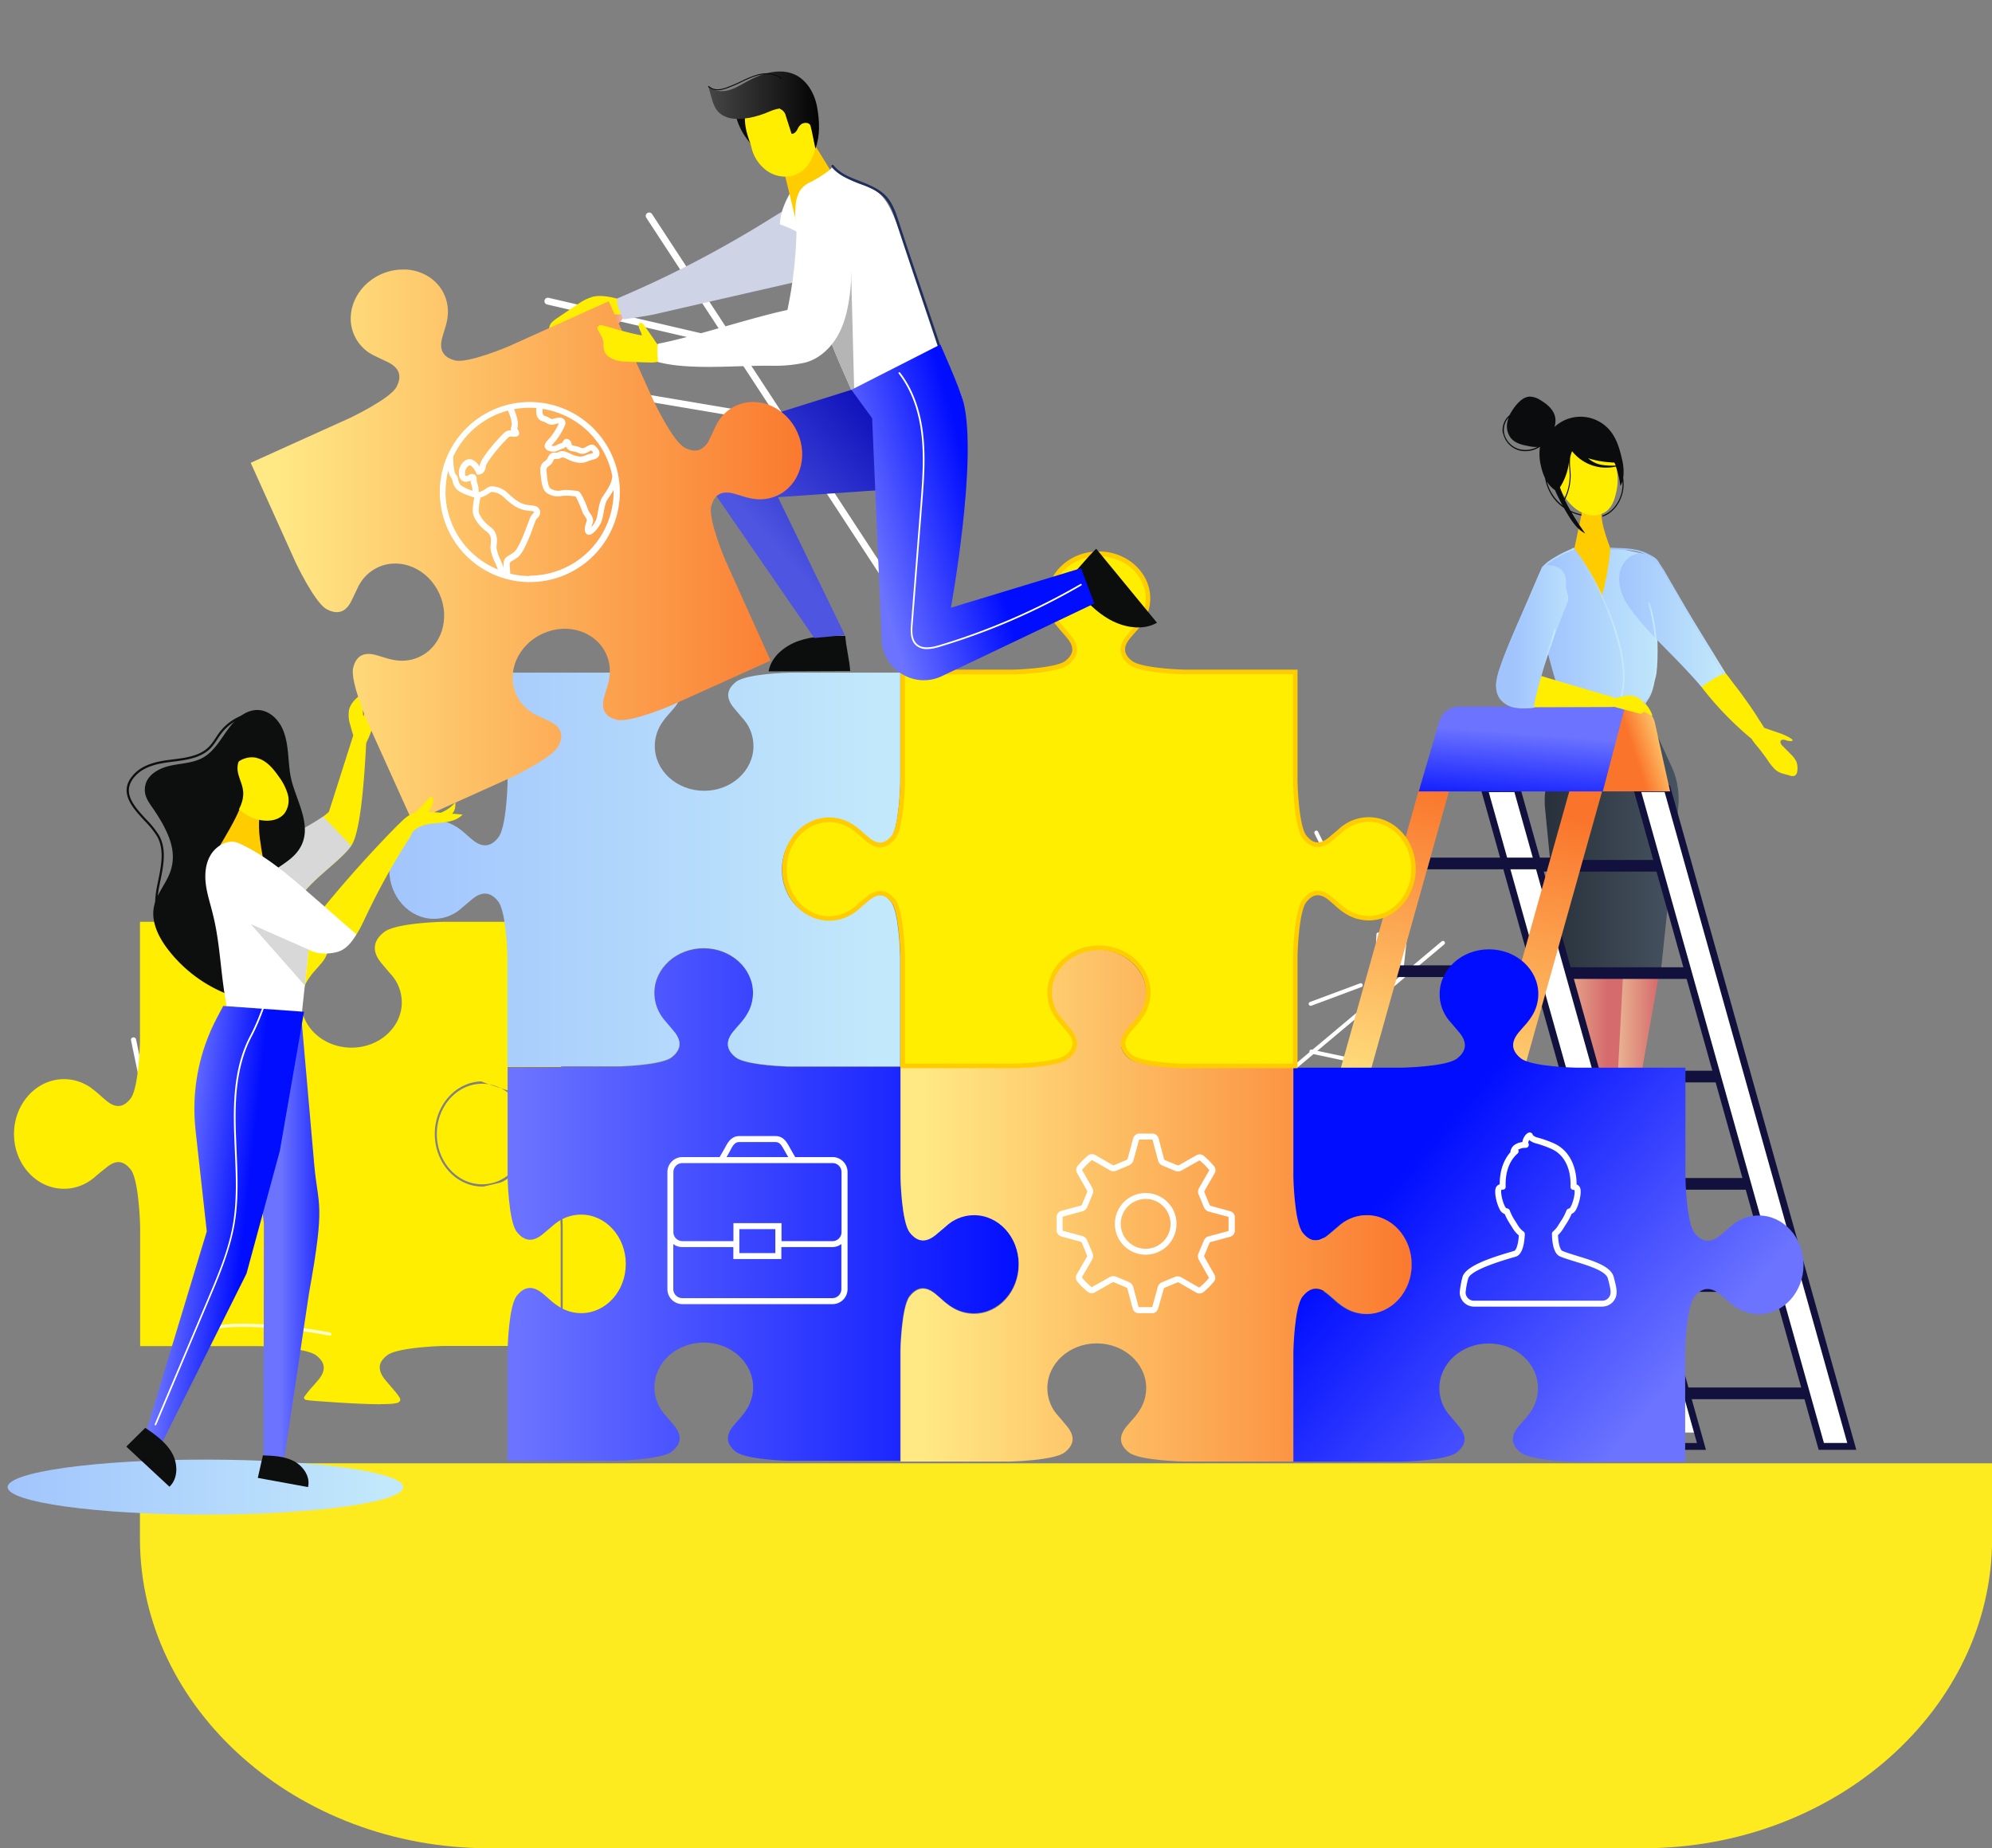<svg id="Layer_1" data-name="Layer 1" xmlns="http://www.w3.org/2000/svg" xmlns:xlink="http://www.w3.org/1999/xlink" viewBox="0 0 835.95 775.55"><rect x="0" y="0" width="835.95" height="775.55" fill="#808080" stroke="none"/><defs><clipPath id="clip-path"><path class="cls-1" d="M-62.43 0H947.02v676.5H-62.43z"/></clipPath><clipPath id="clip-path-8"><path class="cls-1" d="M76.29 555.41h62.78v11.27H76.29z"/></clipPath><clipPath id="clip-path-9"><path class="cls-1" d="M76.29 555.41h62.77v11.27H76.29z"/></clipPath><clipPath id="clip-path-10"><path class="cls-1" d="M148.26 554.85h112.97v57.88H148.26z"/></clipPath><clipPath id="clip-path-12"><path class="cls-1" d="M673.37 498.63h6.91l17.39-97.97-19.62-7.66-4.68 105.63z"/></clipPath><clipPath id="clip-path-13"><path class="cls-1" d="M654.68 403.42l15.03 95.21h6.67l6.13-115.64-27.83 20.43z"/></clipPath><clipPath id="clip-path-14"><path class="cls-1" d="M656.68 297.11l-6.49 27.74a32.71 32.71 0 00-1.8 14.38l6.68 68.22H697l7.27-68.73a33 33 0 00-2.36-16.14l-11.73-25.47z"/></clipPath><clipPath id="clip-path-16"><path class="cls-1" d="M675.83 229.91a118.87 118.87 0 01-3.75 20.92c-3.23-7-6.52-14.11-11.52-20a1.25 1.25 0 010-.39 14.05 14.05 0 00-3.87 1.69s-9.31 3.45-10 7c-4.28 21.11 10 58 10 58h33.09s4.81-10.64 5.34-14.42c1.91-13.6-2.22-49.64-2.22-49.64l-12.3-2.67a19.92 19.92 0 00-4.35-.47z"/></clipPath><clipPath id="clip-path-17"><path class="cls-1" d="M650.76 359.86l-1.39 4.91-11.3 40.3-1.39 4.92-10.84 38.66-1.37 4.92-11.31 40.29-1.39 4.93-10.68 38.11-1.38 4.92-11.3 40.3-1.38 4.92-5.58 19.86 13.78.04 77.72-277.09-13.77-.03-8.42 30.04z"/></clipPath><clipPath id="clip-path-18"><path class="cls-1" d="M595.88 329.82l-77.73 277.09h.02l12.81-.01 5.57-19.86 1.38-4.92 11.3-40.3 1.38-4.92 10.69-38.11 1.39-4.93 11.3-40.29 1.37-4.92 10.85-38.66 1.38-4.92 11.3-40.3 1.38-4.91 8.43-30.04h-12.82z"/></clipPath><clipPath id="clip-path-19"><path class="cls-1" d="M612.28 296.49a8.61 8.61 0 00-8.26 6.19l-8.65 29.4h89l.12-35.6z"/></clipPath><clipPath id="clip-path-20"><path class="cls-1" d="M672.63 332.06h28.24l-6.41-28.82a8.63 8.63 0 00-8.44-6.77h-4.06z"/></clipPath><clipPath id="clip-path-21"><path class="cls-1" d="M679.58 241.25c-.49 4.84 1.36 9.78 4.23 13.71 9.07 12.41 18.93 20 30.21 33.26a69 69 0 0110-6l-25.73-41.89c-2.21-3.6-1.6-7.13-9.14-8.07a4.82 4.82 0 00-.84-.06c-4.48 0-8.24 4.48-8.7 9.05"/></clipPath><clipPath id="clip-path-23"><path class="cls-1" d="M647 238.24c-6.61 16.9-15 31.62-18.84 47.11-.77 3.11 0 4.65 1.43 7.52 1.17 2.24 4 3.19 6.45 3.81a20.64 20.64 0 007.52.21c3.16-15.45 8.54-30.08 14.35-44.38.87-2.13-1-5-.79-7.27a7.51 7.51 0 00-2-6.33 9.66 9.66 0 00-5.56-1.8c-1.21 0-2.21.31-2.53 1.13"/></clipPath><clipPath id="clip-path-24"><path class="cls-1" d="M660.12 229.87a.35.35 0 00-.08.5A116.56 116.56 0 01678.52 268c1.73 6.12 3.79 15.26 1.62 23.87a.38.38 0 00.27.45h.09a.34.34 0 00.34-.27c2.2-8.79.12-18-1.64-24.25a117.19 117.19 0 00-18.58-37.8.35.35 0 00-.5-.08"/></clipPath><clipPath id="clip-path-25"><path class="cls-1" d="M652.21 264.22a91.43 91.43 0 01-3.13 9.67 90.07 90.07 0 00-3.15 9.76.35.35 0 00.26.43h.08a.35.35 0 00.35-.27 94.75 94.75 0 013.13-9.68 87.76 87.76 0 003.15-9.75.37.37 0 00-.26-.44h-.08a.35.35 0 00-.35.28"/></clipPath><clipPath id="clip-path-26"><path class="cls-1" d="M691.92 252.83a.36.36 0 00-.24.45 71 71 0 012.14 31.54c-.55 3.4-1.44 7.23-4 9.93a.36.36 0 000 .52.4.4 0 00.24.09.39.39 0 00.27-.11c2.68-2.84 3.62-6.8 4.17-10.32a71.85 71.85 0 00-2.15-31.86.39.39 0 00-.35-.25h-.1"/></clipPath><clipPath id="clip-path-27"><path class="cls-1" d="M676.06 229.9a.36.36 0 00-.36.36.37.37 0 00.36.35c6.68-.08 13.58.21 18.11 4.41a25.34 25.34 0 014.34 6L723 283.23a.34.34 0 00.31.17.42.42 0 00.18 0 .38.38 0 00.13-.49l-24.49-42.18a25.33 25.33 0 00-4.48-6.19c-4.36-4.05-10.69-4.61-17-4.61h-1.61"/></clipPath><clipPath id="clip-path-28"><path class="cls-1" d="M660.16 230l-1.65.75a43.47 43.47 0 00-8.85 4.93c-2.46 1.88-3.77 5-4.82 7.45l-11.37 26.66a119.75 119.75 0 00-4.59 11.91c-1.54 5-1.4 8.76.43 11.41a10 10 0 006.63 3.89 18.55 18.55 0 003.24.26c1.48 0 3-.14 4.43-.26a.39.39 0 00.33-.39.35.35 0 00-.39-.33 29.34 29.34 0 01-7.49 0 9.5 9.5 0 01-6.16-3.58c-1.72-2.5-1.82-5.93-.33-10.81a118.53 118.53 0 014.56-11.89l11.36-26.67c1.08-2.52 2.3-5.38 4.61-7.16a42.46 42.46 0 018.72-4.83l1.64-.77a.34.34 0 00.17-.47.34.34 0 00-.33-.21.27.27 0 00-.14 0"/></clipPath><clipPath id="clip-path-29"><path class="cls-1" d="M258.49 128.52a9 9 0 00-4.24 1.46c-1 .67-1.92 1.74-1.71 2.93.12.74.7 1.35.83 2.08a3.09 3.09 0 01-1 2.6 19 19 0 00-2.06 2c-.37.51-.55 1.36 0 1.71s1 0 1.44-.21c3.45-1.93 7-3.94 9.37-7.1.94-1.25 1.67-3 .79-4.31a3.29 3.29 0 00-2.91-1.18h-.49"/></clipPath><clipPath id="clip-path-31"><path class="cls-1" d="M274.67 416.82a17.32 17.32 0 002.53 9 3.32 3.32 0 00.37.59 19.26 19.26 0 001.94 2.48c.77.93 1.38 1.61 3.29 3.91 3.14 3.72 3.61 7.47-.87 11s-23.23 3.88-23.23 3.88H213v46s.35 18.73 3.87 23.22 7.28 4 11 .88c2.29-1.92 3-2.53 3.9-3.29a17.73 17.73 0 012.49-1.94 3.42 3.42 0 01.59-.38 17.41 17.41 0 019-2.52c10.36 0 18.77 9.27 18.77 20.7S254.25 551 243.89 551a17.3 17.3 0 01-9.22-2.67 2.15 2.15 0 01-.36-.23.18.18 0 01-.09-.06c-.33-.21-.65-.44-1-.68-2.18-1.59-2.08-1.76-5.36-4.51-3.71-3.12-7.47-3.6-11 .88S213 566.94 213 566.94v46h45.7s18.75-.35 23.23-3.87 4-7.27.88-11c-1.92-2.3-2.53-3-3.28-3.91a18.48 18.48 0 01-2-2.47 3.72 3.72 0 01-.37-.59 17.29 17.29 0 01-2.52-9c0-10.37 9.26-18.76 20.7-18.76s20.71 8.39 20.71 18.76a17.33 17.33 0 01-2.68 9.22 2.91 2.91 0 01-.22.36.86.86 0 00-.07.1c-.22.33-.45.64-.69 1-1.58 2.17-1.75 2.07-4.5 5.35-3.12 3.72-3.61 7.47.89 11S332 613 332 613h45.79v-46s.34-18.74 3.86-23.23 7.27-4 11-.88c3.27 2.75 3.17 2.92 5.35 4.51.32.24.63.47 1 .68a.21.21 0 00.1.06 2.64 2.64 0 00.35.23 17.43 17.43 0 009.21 2.67c10.37 0 18.77-9.28 18.77-20.7s-8.4-20.7-18.77-20.7a17.4 17.4 0 00-9 2.52 2.61 2.61 0 00-.58.38 17.65 17.65 0 00-2.48 1.94c-.93.76-1.62 1.37-3.9 3.29-3.73 3.12-7.48 3.6-11-.88s-3.86-23.22-3.86-23.22v-46H332s-18.74-.36-23.22-3.88-4-7.26-.88-11c2.74-3.28 2.93-3.19 4.5-5.36.24-.31.47-.63.69-.95 0-.05.05-.06.07-.1a2.77 2.77 0 00.21-.36 17.24 17.24 0 002.68-9.22c0-10.37-9.27-18.77-20.71-18.77s-20.7 8.4-20.7 18.77"/></clipPath><clipPath id="clip-path-32"><path class="cls-1" d="M604.15 417.18a17.32 17.32 0 002.52 9 3.32 3.32 0 00.37.59 19.6 19.6 0 002 2.5c.76.93 1.37 1.61 3.29 3.89 3.12 3.72 3.61 7.48-.88 11S588.19 448 588.19 448h-45.71v46s.36 18.75 3.87 23.22 7.28 4 11 .89c2.3-1.92 3-2.53 3.9-3.29a19.43 19.43 0 012.49-1.95 3.27 3.27 0 01.58-.37 17.35 17.35 0 019-2.52c10.35 0 18.76 9.26 18.76 20.7s-8.41 20.71-18.76 20.71a17.29 17.29 0 01-9.23-2.69 1.69 1.69 0 01-.35-.22s-.06 0-.1-.06q-.5-.33-1-.69c-2.18-1.57-2.08-1.76-5.36-4.5-3.71-3.12-7.47-3.61-11 .88s-3.87 23.22-3.87 23.22v46h45.7s18.73-.35 23.22-3.87 4-7.28.88-11c-1.92-2.29-2.53-3-3.28-3.9a18.66 18.66 0 01-2-2.49 2.94 2.94 0 01-.37-.58 17.32 17.32 0 01-2.53-9c0-10.36 9.28-18.77 20.71-18.77s20.7 8.41 20.7 18.77a17.38 17.38 0 01-2.66 9.22c-.07.12-.15.24-.23.35a.26.26 0 01-.07.1c-.21.33-.44.65-.68 1-1.58 2.17-1.76 2.07-4.51 5.35-3.12 3.71-3.6 7.47.89 11s23.23 3.87 23.23 3.87h45.78v-46s.35-18.73 3.87-23.22 7.27-4 11-.88c3.26 2.74 3.17 2.93 5.35 4.5.31.24.63.47 1 .69l.1.06a3.9 3.9 0 00.36.22 17.34 17.34 0 009.22 2.69c10.37 0 18.76-9.28 18.76-20.71s-8.39-20.7-18.76-20.7a17.37 17.37 0 00-9 2.52 3.32 3.32 0 00-.59.37 20.23 20.23 0 00-2.49 2c-.92.76-1.6 1.37-3.89 3.29-3.73 3.13-7.49 3.6-11-.89S707.3 494 707.3 494v-46h-45.8s-18.73-.35-23.22-3.88-4-7.27-.88-11c2.75-3.26 2.92-3.18 4.51-5.35a11.2 11.2 0 00.68-1 .16.16 0 00.06-.08c.09-.13.16-.24.23-.36a17.39 17.39 0 002.68-9.22c0-10.36-9.28-18.77-20.71-18.77s-20.7 8.41-20.7 18.77"/></clipPath><clipPath id="clip-path-33"><path class="cls-1" d="M332 282.23c-1.61 0-18.83.51-23.11 3.86-4.49 3.52-4 7.28-.88 11 1.92 2.28 2.52 3 3.28 3.9a20.14 20.14 0 012 2.48 4.74 4.74 0 01.38.58 17.46 17.46 0 012.52 9c0 10.37-9.27 18.77-20.7 18.77s-20.7-8.4-20.7-18.77a17.37 17.37 0 012.66-9.22 3.85 3.85 0 01.22-.35.15.15 0 00.06-.1l.7-1c1.58-2.18 1.76-2.08 4.51-5.35 3.12-3.72 3.6-7.48-.89-11-4.21-3.29-20.94-3.81-23-3.86H213v46.48c-.09 2.92-.69 18.69-3.86 22.75-3.52 4.5-7.28 4-11 .89-3.27-2.75-3.18-2.92-5.36-4.51-.31-.24-.62-.47-1-.69a.27.27 0 01-.1-.06 2.25 2.25 0 00-.35-.22 17.38 17.38 0 00-9.23-2.67c-10.36 0-18.76 9.27-18.76 20.7s8.4 20.7 18.76 20.7a17.35 17.35 0 009-2.52 3.67 3.67 0 00.58-.37 19.59 19.59 0 002.49-2c.93-.75 1.6-1.36 3.9-3.28 3.72-3.12 7.48-3.61 11 .88 3.17 4.07 3.77 19.84 3.86 22.76v46.42h47.46c4.77-.2 17.82-1 21.47-3.82 4.48-3.52 4-7.28.87-11-1.91-2.29-2.52-3-3.29-3.9a19.72 19.72 0 01-1.95-2.5 3.72 3.72 0 01-.37-.59 17.32 17.32 0 01-2.53-9c0-10.37 9.27-18.78 20.7-18.78S316 406.25 316 416.62a17.21 17.21 0 01-2.68 9.21 2.32 2.32 0 01-.22.36.28.28 0 01-.06.09q-.33.5-.69 1c-1.58 2.17-1.76 2.09-4.5 5.36-3.12 3.71-3.61 7.47.88 11 3.65 2.86 16.69 3.62 21.46 3.82h47.54v-46.03c0-1.6-.51-18.82-3.87-23.1-3.51-4.49-7.27-4-11-.88-2.3 1.92-3 2.53-3.9 3.28a19.68 19.68 0 01-2.5 2 3 3 0 01-.59.37 17.29 17.29 0 01-9 2.52c-10.35 0-18.76-9.26-18.76-20.7s8.41-20.7 18.76-20.7a17.18 17.18 0 019.22 2.67 2.32 2.32 0 01.36.22l.1.06q.5.33 1 .69c2.17 1.59 2.08 1.76 5.36 4.51 3.71 3.13 7.47 3.61 11-.88 3.36-4.28 3.83-21.5 3.87-23.11v-46.15z"/></clipPath><clipPath id="clip-path-34"><path class="cls-1" d="M439.59 417.14a17.32 17.32 0 002.53 9 3.32 3.32 0 00.37.59 19.15 19.15 0 001.95 2.48c.76.93 1.37 1.61 3.28 3.9 3.13 3.73 3.61 7.49-.87 11s-23.2 3.89-23.2 3.89h-45.72v46s.36 18.73 3.88 23.22 7.26 4 11 .88c2.28-1.92 3-2.54 3.9-3.29a18.66 18.66 0 012.49-2 2.91 2.91 0 01.59-.38 17.3 17.3 0 019-2.53c10.35 0 18.76 9.27 18.76 20.7s-8.41 20.71-18.76 20.71a17.27 17.27 0 01-9.22-2.67 2.32 2.32 0 01-.36-.22l-.1-.07c-.33-.21-.65-.44-1-.68-2.16-1.58-2.07-1.76-5.34-4.51-3.73-3.12-7.47-3.61-11 .88s-3.88 23.23-3.88 23.23v46h45.72s18.74-.35 23.22-3.87 4-7.26.88-11c-1.92-2.28-2.52-3-3.28-3.9a18.48 18.48 0 01-2-2.47 3.36 3.36 0 01-.38-.58 17.35 17.35 0 01-2.52-9c0-10.36 9.27-18.76 20.7-18.76S481 572.05 481 582.41a17.22 17.22 0 01-2.68 9.22 1.74 1.74 0 01-.22.36l-.06.1c-.22.33-.45.64-.69 1-1.58 2.17-1.75 2.08-4.51 5.34-3.12 3.74-3.6 7.48.89 11s23.27 3.83 23.27 3.83h45.77v-46s.35-18.75 3.87-23.23 7.28-4 11-.88c3.27 2.75 3.18 2.93 5.36 4.51.31.24.63.47 1 .68l.09.07a3.48 3.48 0 00.36.22 17.4 17.4 0 009.21 2.67c10.37 0 18.77-9.27 18.77-20.71s-8.4-20.7-18.77-20.7a17.32 17.32 0 00-9 2.53 2.76 2.76 0 00-.59.38 18.66 18.66 0 00-2.49 2c-.93.75-1.61 1.37-3.9 3.29-3.71 3.12-7.47 3.6-11-.88S542.77 494 542.77 494v-46H497s-18.73-.36-23.22-3.87-4-7.27-.88-11c2.75-3.26 2.92-3.18 4.51-5.35.24-.31.47-.63.68-.95a.26.26 0 01.07-.1 2.91 2.91 0 00.22-.36 17.35 17.35 0 002.67-9.22c0-10.37-9.27-18.76-20.7-18.76s-20.71 8.39-20.71 18.76"/></clipPath><clipPath id="clip-path-38"><path class="cls-1" d="M314 33.88c-2.69 1.48-5.31 3.22-8.29 4s-6.48.41-8.6-1.83c1.05 2.65 1.41 5.53 2.55 8.12a8.49 8.49 0 004.91 4.83c2.62 1.26 7.07.92 9.93.44a40 40 0 008.31-2.6 18 18 0 014.38-1.33c.2.31.61.42.94.6a4.29 4.29 0 011.7 2.68q1.17 3.68 2.35 7.35c1 .13 1.86-.79 2.38-1.68a5.54 5.54 0 011.82-2.44c1-.59 3.07-.82 3.71.61.83 3.06 1.31 6.25 2.11 9.77 2.05-5.56 1.73-11.64.72-17.37s-4.22-11.41-9.53-13.82a14.88 14.88 0 00-6.23-1.21c-4.49 0-9.11 1.71-13.12 3.92"/></clipPath><clipPath id="clip-path-40"><path class="cls-1" d="M304.43 180.12a12.16 12.16 0 00-7.17 5l-1.6 2.36a12.07 12.07 0 00-.84 12.22l46.9 68 12.84-1.22-28.09-57.86 52.4-3.66v-29.4l-21.57-12z"/></clipPath><clipPath id="clip-path-41"><path class="cls-1" d="M357.3 163.56l8.7 11.92 4 93a17.52 17.52 0 008.45 14.32l.16.09a17.52 17.52 0 0016.62.83l64-30.49-5.58-14.81-54.6 16.58s11.34-62.12 5.27-86.27c-1.41-5.61-9.71-24.17-9.71-24.17z"/></clipPath><clipPath id="clip-path-42"><path class="cls-1" d="M3.2 624c0 6.36 37.15 11.53 83 11.53s83-5.17 83-11.53-37.14-11.54-83-11.54-83 5.17-83 11.54"/></clipPath><clipPath id="clip-path-44"><path class="cls-1" d="M169 113.1a22.3 22.3 0 00-9.15 2c-10.42 4.7-15.42 16.17-11.16 25.62a17.51 17.51 0 006 7.16 4.32 4.32 0 00.59.38 18.25 18.25 0 002.81 1.46c1.08.54 1.91.91 4.6 2.2 4.38 2.12 6.37 5.34 3.72 10.4s-19.58 13.07-19.58 13.07l-41.62 18.81 18.9 41.9s8 16.94 13.07 19.58 8.27.66 10.38-3.72c1.3-2.69 1.67-3.52 2.21-4.6a18.15 18.15 0 011.46-2.8 3.43 3.43 0 01.38-.58 17.3 17.3 0 017.16-6c9.45-4.27 20.91.73 25.62 11.15s.85 22.34-8.6 26.59a17.31 17.31 0 01-9.5 1.36 2 2 0 01-.41-.06h-.12c-.39-.06-.77-.14-1.15-.22-2.64-.55-2.63-.76-6.74-1.92-4.67-1.3-8.3-.21-9.66 5.33s6 22.76 6 22.76l18.92 41.93 41.64-18.78s16.95-8 19.59-13.08.66-8.28-3.72-10.37c-2.7-1.3-3.53-1.68-4.6-2.21a18.58 18.58 0 01-2.8-1.46 3.43 3.43 0 01-.58-.38 17.31 17.31 0 01-6-7.15c-4.27-9.46.73-20.92 11.15-25.63s22.32-.85 26.59 8.61a17.25 17.25 0 011.36 9.49 3 3 0 01-.06.42.52.52 0 000 .11c-.07.39-.14.77-.23 1.16-.54 2.64-.76 2.62-1.91 6.73-1.32 4.68-.22 8.3 5.33 9.66s22.76-6 22.76-6l41.74-18.83-18.92-41.94s-7.38-17.22-6-22.77 5-6.63 9.66-5.31c4.12 1.16 4.1 1.36 6.73 1.9.38.09.77.17 1.15.23h.13a1.94 1.94 0 00.4.06 17.38 17.38 0 009.5-1.36c9.45-4.26 13.31-16.17 8.6-26.59s-16.17-15.49-25.64-11.23a17.3 17.3 0 00-7.16 6 3.43 3.43 0 00-.38.58 19.12 19.12 0 00-1.47 2.8c-.54 1.08-.9 1.91-2.2 4.6-2.11 4.38-5.33 6.36-10.39 3.72s-13.07-19.58-13.07-19.58l-18.89-41.89-41.73 18.81s-17.23 7.4-22.76 6-6.64-5-5.33-9.66c1.16-4.11 1.36-4.1 1.91-6.73.09-.39.16-.77.23-1.16a.43.43 0 010-.11 3.41 3.41 0 00.05-.42 17.21 17.21 0 00-1.35-9.5c-3-6.71-9.92-10.6-17.38-10.6H169"/></clipPath><clipPath id="clip-path-46"><path class="cls-1" d="M100.84 423.19l9.9 90.23-.15 100.2 8.67-1.47 10.42-69.56c7-38.62 3.76-36 2.18-54l-5.73-65.42z"/></clipPath><clipPath id="clip-path-48"><path class="cls-1" d="M91.25 426.67a81.74 81.74 0 00-9.18 47.66l4.7 42.37-25.29 83.47 5.52 7.22 36.45-73 14-51.57 10.13-58.28-33.9-2.44z"/></clipPath><linearGradient id="linear-gradient" x1="-1600.11" y1="788.76" x2="-1591.26" y2="788.76" gradientTransform="matrix(2.75 0 0 -2.75 5071.95 2614.06)" gradientUnits="userSpaceOnUse"><stop offset="0" stop-color="#f0d1a0"/><stop offset=".01" stop-color="#f0d1a0"/><stop offset="1" stop-color="#d66b6d"/></linearGradient><linearGradient id="linear-gradient-2" x1="-1742.03" y1="792.02" x2="-1733.18" y2="792.02" gradientTransform="matrix(3.15 0 0 -3.15 6133.99 2932.01)" xlink:href="#linear-gradient"/><linearGradient id="linear-gradient-3" x1="-2218.6" y1="810.17" x2="-2209.75" y2="810.17" gradientTransform="matrix(6.35 0 0 -6.35 14739.1 5497.86)" gradientUnits="userSpaceOnUse"><stop offset="0" stop-color="#29323c"/><stop offset="1" stop-color="#485563"/></linearGradient><linearGradient id="linear-gradient-4" x1="-2158.52" y1="825.04" x2="-2149.67" y2="825.04" gradientTransform="matrix(5.62 0 0 -5.62 12780.26 4901.59)" gradientUnits="userSpaceOnUse"><stop offset="0" stop-color="#a1c4fd"/><stop offset="1" stop-color="#c2e9fb"/></linearGradient><linearGradient id="linear-gradient-5" x1="-2644.01" y1="628.06" x2="-2635.16" y2="628.06" gradientTransform="matrix(16.3 0 0 -16.3 43710.39 10708.77)" gradientUnits="userSpaceOnUse"><stop offset="0" stop-color="#ffe985"/><stop offset="1" stop-color="#fa742b"/></linearGradient><linearGradient id="linear-gradient-6" x1="-2644.01" y1="631.42" x2="-2635.16" y2="631.42" gradientTransform="matrix(16.3 0 0 -16.3 43662.66 10763.46)" xlink:href="#linear-gradient-5"/><linearGradient id="linear-gradient-7" x1="-2767.34" y1="1577.53" x2="-2758.49" y2="1577.53" gradientTransform="matrix(-3.79 0 0 3.79 -9841.92 -5670.24)" gradientUnits="userSpaceOnUse"><stop offset="0" stop-color="#6b73ff"/><stop offset="1" stop-color="#000dff"/></linearGradient><linearGradient id="linear-gradient-8" x1="-4045.45" y1="1201.29" x2="-4036.6" y2="1201.29" gradientTransform="matrix(-2.12 0 0 2.12 -7872.35 -2231.31)" xlink:href="#linear-gradient-5"/><linearGradient id="linear-gradient-9" x1="-2090.71" y1="828.16" x2="-2081.86" y2="828.16" gradientTransform="matrix(5.03 0 0 -5.03 11195.26 4425.67)" xlink:href="#linear-gradient-4"/><linearGradient id="linear-gradient-10" x1="-1825.69" y1="837.92" x2="-1816.85" y2="837.92" gradientTransform="matrix(3.42 0 0 -3.42 6879.21 3136.34)" xlink:href="#linear-gradient-4"/><linearGradient id="linear-gradient-11" x1="-1481.27" y1="853.48" x2="-1472.43" y2="853.48" gradientTransform="matrix(2.47 0 0 -2.47 4315.06 2367.08)" xlink:href="#linear-gradient-4"/><linearGradient id="linear-gradient-12" x1="1051.91" y1="944.93" x2="1060.76" y2="944.93" gradientTransform="matrix(.79 0 0 -.79 -186.38 1021.67)" xlink:href="#linear-gradient-4"/><linearGradient id="linear-gradient-13" x1="1988.11" y1="977.98" x2="1996.95" y2="977.98" gradientTransform="matrix(.64 0 0 -.64 -584.67 900.98)" xlink:href="#linear-gradient-4"/><linearGradient id="linear-gradient-14" x1="-2134.46" y1="826.95" x2="-2125.62" y2="826.95" gradientTransform="matrix(5.42 0 0 -5.42 12252.72 4741.91)" xlink:href="#linear-gradient-4"/><linearGradient id="linear-gradient-15" x1="-1892.45" y1="836.12" x2="-1883.6" y2="836.12" gradientTransform="matrix(3.71 0 0 -3.71 7653.89 3367.81)" xlink:href="#linear-gradient-4"/><linearGradient id="linear-gradient-16" x1="-815.55" y1="972.17" x2="-806.7" y2="972.17" gradientTransform="matrix(1.39 0 0 -1.39 1386.73 1490.21)" gradientUnits="userSpaceOnUse"><stop offset="0" stop-color="#e96d71"/><stop offset=".99" stop-color="#fad7a1"/><stop offset="1" stop-color="#fad7a1"/></linearGradient><linearGradient id="linear-gradient-17" x1="-2578.27" y1="799.62" x2="-2569.43" y2="799.62" gradientTransform="matrix(24.24 0 0 -24.24 62714.86 19889.77)" xlink:href="#linear-gradient-7"/><linearGradient id="linear-gradient-18" x1="-2830.73" y1="690.05" x2="-2821.89" y2="690.05" gradientTransform="matrix(0 -16.33 -16.33 0 11917.76 -45632.22)" xlink:href="#linear-gradient-7"/><linearGradient id="linear-gradient-19" x1="-2580.07" y1="804.77" x2="-2571.23" y2="804.77" gradientTransform="matrix(24.24 0 0 -24.24 62699.54 19870.97)" xlink:href="#linear-gradient-4"/><linearGradient id="linear-gradient-20" x1="-2572.25" y1="799.61" x2="-2563.4" y2="799.61" gradientTransform="matrix(24.24 0 0 -24.24 62738.74 19891.38)" xlink:href="#linear-gradient-5"/><linearGradient id="linear-gradient-21" x1="-2181.26" y1="863.16" x2="-2172.42" y2="863.16" gradientTransform="matrix(5.26 0 0 -5.26 11772.79 4587.28)" gradientUnits="userSpaceOnUse"><stop offset="0" stop-color="#434343"/><stop offset="1"/></linearGradient><linearGradient id="linear-gradient-22" x1="-2904.58" y1="972.3" x2="-2895.73" y2="972.3" gradientTransform="matrix(-9.85 0 0 9.85 -28204.3 -9360.36)" gradientUnits="userSpaceOnUse"><stop offset="0" stop-color="#0000b1"/><stop offset="1" stop-color="#4d55e1"/></linearGradient><linearGradient id="linear-gradient-23" x1="-2208.35" y1="697.35" x2="-2199.51" y2="697.35" gradientTransform="matrix(5.56 0 0 -5.56 12640.81 4092.44)" xlink:href="#linear-gradient-7"/><linearGradient id="linear-gradient-24" x1="-2557.17" y1="792.89" x2="-2548.33" y2="792.89" gradientTransform="matrix(18.76 0 0 -18.76 47971.76 15497.44)" xlink:href="#linear-gradient-4"/><linearGradient id="linear-gradient-25" x1="-2589.72" y1="809.28" x2="-2580.88" y2="809.28" gradientTransform="matrix(26.16 0 0 -26.16 67862.92 21403.05)" xlink:href="#linear-gradient-5"/><linearGradient id="linear-gradient-26" x1="-1789.75" y1="765.68" x2="-1780.91" y2="765.68" gradientTransform="matrix(2.77 0 0 -2.77 5075.48 2642.36)" xlink:href="#linear-gradient-7"/><linearGradient id="linear-gradient-27" x1="-1968.6" y1="853.57" x2="-1959.75" y2="853.57" gradientTransform="matrix(0 3.43 3.43 0 -2829.25 7244.85)" xlink:href="#linear-gradient-7"/><style>.cls-1{fill:none}.cls-3{clip-path:url(#clip-path)}.cls-4{fill:#fff}.cls-5{fill:#fe0}.cls-18{fill:#000101}.cls-19{fill:#fc0}.cls-23{fill:#12113d}.cls-70{fill:#0d0e0e}.cls-73{fill:#d7d8d7}</style></defs><path d="M836 614v31.62c0 71.44-65.82 129.9-146.26 129.9H205c-80.45 0-146.27-58.46-146.27-129.9V614z" fill="#feeb1f"/><g class="cls-3"><path class="cls-4" d="M98.66 358.74a1.74 1.74 0 01-1.17 0 1.69 1.69 0 01-1-2.19l15.65-41.46a1.7 1.7 0 012.19-1 1.68 1.68 0 011 2.18l-15.65 41.47a1.68 1.68 0 01-1 1"/></g><g class="cls-3"><path class="cls-4" d="M468.82 373.93a1.46 1.46 0 01-1.07-.28C444.25 355.82 428 331 412.23 306.9l-141-215.52a1.43 1.43 0 112.4-1.56l141 215.51c15.6 23.84 31.75 48.5 54.85 66a1.43 1.43 0 01.28 2 1.39 1.39 0 01-.94.56"/><path class="cls-4" d="M305.11 145.22a1.31 1.31 0 01-.52 0l-75.09-17.48a1.44 1.44 0 01.64-2.8l75.09 17.47a1.41 1.41 0 011.07 1.71 1.44 1.44 0 01-1.19 1.1m23.07 32.7a1.31 1.31 0 01-.44 0l-74.07-12.5a1.43 1.43 0 01.48-2.82l74.07 12.5a1.43 1.43 0 010 2.83m52.03 81.12a1.5 1.5 0 01-.66-.06 1.43 1.43 0 01-.89-1.82l20-58.74a1.45 1.45 0 011.83-.9 1.43 1.43 0 01.89 1.82l-20 58.75a1.41 1.41 0 01-1.16.95"/></g><g class="cls-3"><path class="cls-4" d="M512.8 478.65a.85.85 0 01-.22-.09.84.84 0 01-.31-1.14c5.41-9.21 13.64-16.11 21.6-22.78L605 395a.83.83 0 011.07 1.28l-71.1 59.63c-7.85 6.58-16 13.38-21.22 22.34a.82.82 0 01-.91.39"/><path class="cls-4" d="M587.65 410.35a.81.81 0 01-.63-.89l3.05-27.61a.83.83 0 111.65.19l-3.05 27.6a.83.83 0 01-.92.73h-.1M576.93 420a.82.82 0 01-.63-.85l1.32-27a.83.83 0 111.65.08l-1.31 27a.84.84 0 01-.87.8.9.9 0 01-.16 0m-26.81 22.05a.83.83 0 01-.61-1 .82.82 0 011-.64l21.87 4.66a.83.83 0 01.64 1 .85.85 0 01-1 .64l-21.86-4.66"/></g><g class="cls-3"><path class="cls-4" d="M564.9 375.05a.84.84 0 01-1-.42l-12.27-24.92a.83.83 0 011.49-.73l12.26 24.92a.81.81 0 01-.38 1.1l-.09.05M550.31 422a.83.83 0 01-.56-1.57l21-7.82a.81.81 0 011.06.49.83.83 0 01-.49 1.07L550.33 422"/></g><g class="cls-3"><path class="cls-4" d="M63 464.43a1.07 1.07 0 01-2.11.41L55 436.58a1 1 0 01.84-1.27 1.07 1.07 0 011.26.83L63 464.4"/></g><g class="cls-3"><path class="cls-4" d="M86.59 529.27a1.07 1.07 0 01-2.09.49l-7-28a1.05 1.05 0 01.79-1.3 1.08 1.08 0 011.3.79l7 28"/><path class="cls-5" d="M26.86 497.88a18.47 18.47 0 009.57-2.69 3.27 3.27 0 00.63-.4 19.56 19.56 0 002.65-2.08c1-.81 1.72-1.45 4.16-3.5 4-3.33 8-3.84 11.71.94s4.12 24.74 4.12 24.74v49h48.77s20 .37 24.74 4.12 4.27 7.75.94 11.72c-2.92 3.48-3.11 3.38-4.8 5.7-.25.33-.49.67-.73 1a.36.36 0 01-.07.1c-.09.13 40 3.48 38.35.63a3.84 3.84 0 00-.4-.63 20.2 20.2 0 00-2.08-2.65c-.81-1-1.46-1.72-3.5-4.15-3.33-4-3.84-8 .94-11.72s24.74-4.12 24.74-4.12h48.69v-49s-.37-20-4.12-24.74-7.74-4.27-11.71-.94c-2.43 2-3.16 2.69-4.15 3.5a20.2 20.2 0 01-2.65 2.08 3.78 3.78 0 01-.62.4 18.53 18.53 0 01-9.58 2.69c-11 0-20-9.88-20-22.06s9-22.06 20-22.06a18.46 18.46 0 019.82 2.85 2.57 2.57 0 01.38.23l.11.08c.34.23.69.48 1 .73 2.32 1.68 2.22 1.87 5.71 4.79 4 3.34 8 3.85 11.71-.93s4.12-24.75 4.12-24.75v-49h-48.7s-20 .37-24.74 4.12-4.27 7.75-.94 11.71c2.05 2.44 2.7 3.17 3.5 4.16a20.2 20.2 0 012.08 2.65 3.27 3.27 0 01.4.63 18.47 18.47 0 012.69 9.57c0 11-9.88 20-22.06 20s-22.06-9-22.06-20a18.49 18.49 0 012.85-9.82 2.36 2.36 0 01.24-.38l.06-.11c.24-.34.49-.68.74-1 1.68-2.32 1.87-2.22 4.8-5.71 3.33-4 3.84-8-.94-11.71s-24.75-4.12-24.75-4.12H59.76v49s-.37 20-4.12 24.75-7.75 4.27-11.71.93c-3.49-2.92-3.39-3.11-5.71-4.79-.33-.26-.67-.5-1-.74l-.1-.07a3.21 3.21 0 00-.38-.23 18.46 18.46 0 00-9.82-2.85c-11 0-20 9.88-20 22.06s9 22.06 20 22.06"/><path class="cls-5" d="M159.56 589.22c-5.93 0-14-.46-19.7-.85-11.76-.8-11.79-.84-12.1-1.44l-.26-.51.41-.59c.22-.33.48-.69.75-1A31.11 31.11 0 01131 582c.58-.64 1.31-1.46 2.52-2.9 1.72-2 2.5-3.95 2.32-5.66s-1.21-3.19-3.11-4.69c-3.72-2.91-18.71-3.81-24.18-3.91H58.81v-49.89c-.1-5.47-1-20.45-3.92-24.17-3.09-3.94-6.33-4.17-10.35-.79L42 492c-.69.59-1.15 1-1.69 1.42a22.31 22.31 0 01-2.72 2.14 5.35 5.35 0 01-.76.47 19.36 19.36 0 01-10 2.78c-11.55 0-20.95-10.32-20.95-23s9.4-23 21-23a19.44 19.44 0 0110.32 3c.1.05.26.15.43.26l.1.07c.35.23.7.49 1 .76a28.49 28.49 0 012.85 2.31c.63.57 1.46 1.3 2.89 2.52 4 3.37 7.26 3.15 10.35-.8 2.91-3.71 3.82-18.71 3.92-24.17v-49.97h50.67c4.09.13 20 .84 24.38 4.31 2.32 1.82 3.62 3.84 3.84 6s-.69 4.61-2.76 7.08c-1.22 1.45-2 2.28-2.55 2.93a27.39 27.39 0 00-2.21 2.72c-.25.33-.49.66-.71 1l-.06.09c-.09.13-.14.22-.19.3a17.75 17.75 0 00-2.74 9.38c0 10.5 9.46 19 21.11 19s21.09-8.54 21.09-19a17.6 17.6 0 00-2.55-9.08 3.38 3.38 0 00-.32-.52l-.1-.13a19.24 19.24 0 00-2-2.49c-.47-.57-.85-1-1.42-1.68l-2.12-2.51c-2.06-2.47-3-4.84-2.76-7.08s1.51-4.18 3.85-6c5-3.9 24.48-4.32 25.3-4.33v.76-.76h49.66v50c0 .85-.43 20.37-4.33 25.34-3.71 4.74-8.23 5.15-13.08 1.08-1.45-1.22-2.28-2-2.93-2.55a27.13 27.13 0 00-2.71-2.21c-.34-.25-.67-.49-1-.7l-.15-.11-.26-.16a17.71 17.71 0 00-9.37-2.73c-10.5 0-19 9.46-19 21.1s8.53 21.1 19 21.1a17.66 17.66 0 009.09-2.55 3.18 3.18 0 00.49-.31l.14-.1a20 20 0 002.51-2l1.68-1.42 2.5-2.12c4.85-4.06 9.37-3.67 13.08 1.08 3.9 5 4.32 24.49 4.33 25.31v49.93h-49.48c-5.47.1-20.46 1-24.17 3.91-1.91 1.5-3 3.07-3.12 4.69s.6 3.61 2.32 5.66c.95 1.14 1.6 1.9 2.1 2.49s1 1.14 1.41 1.68a20.52 20.52 0 012.14 2.72 6.52 6.52 0 01.48.76 1.23 1.23 0 010 1.19c-.42.73-1.32 1.33-8.25 1.33m-29.21-3.51c4.84.44 20 1.6 29.21 1.6a34.61 34.61 0 006.16-.35 19.41 19.41 0 00-2-2.48c-.47-.58-.85-1-1.43-1.7l-2.1-2.5c-2.07-2.46-3-4.84-2.76-7.08s1.51-4.18 3.84-6c4.23-3.32 19-4.11 23.82-4.28h49.28l41.71-31.25c-.1-5.45-42.72-37.18-45.63-40.9-3.09-3.94-6.33-4.17-10.35-.79-1.14.95-1.9 1.6-2.49 2.1l-1.62 1.39a20.85 20.85 0 01-2.64 2.08l-.13.08a4.29 4.29 0 01-.72.45 19.48 19.48 0 01-10 2.78c-11.55 0 48.25-8.13 48.25-20.81s-59.8-25.21-48.25-25.21a19.5 19.5 0 0110.33 3 5 5 0 01.43.27c.43.29.79.55 1.14.82a30.27 30.27 0 012.86 2.31c.63.58 1.46 1.31 2.88 2.52 4 3.36 7.25 3.14 10.35-.8 2.91-3.71 3.82-18.71 3.92-24.17V388.7h-47.77c-5.47.09-20.45 1-24.17 3.91-1.9 1.5-2.95 3.07-3.12 4.69s.6 3.61 2.33 5.66l2.1 2.5c.58.68 1 1.13 1.41 1.66a20.67 20.67 0 012.08 2.66l.08.12a4.65 4.65 0 01.45.71 19.46 19.46 0 012.78 10c0 11.55-10.32 20.95-23 20.95s-23-9.4-23-20.95a19.44 19.44 0 013-10.32 3.47 3.47 0 01.26-.44c.31-.44.56-.79.83-1.14a29.7 29.7 0 012.31-2.85c.58-.64 1.31-1.45 2.52-2.89 1.71-2.05 2.5-4 2.32-5.66s-1.22-3.19-3.12-4.69c-3.71-2.91-18.71-3.82-24.17-3.91H60.72v48.89h-.06c-.11 3.9-.8 20-4.31 24.5-3.71 4.74-8.24 5.14-13.08 1.08-1.46-1.22-2.29-2-2.94-2.55a26.64 26.64 0 00-2.7-2.21c-.34-.25-.67-.49-1-.71l-.13-.09-.27-.17a17.77 17.77 0 00-9.37-2.73c-10.5 0-19 9.46-19 21.11s8.54 21.09 19 21.09a17.6 17.6 0 009.08-2.55 3 3 0 00.54-.33l.08-.06a20.69 20.69 0 002.52-2c.57-.47 1-.86 1.7-1.44l2.49-2.1c4.84-4.06 9.37-3.66 13.08 1.08 3.28 4.19 4.1 18.67 4.28 23.64v49.69h48.56c3.73.11 20.09.79 24.59 4.31 2.32 1.82 3.61 3.84 3.83 6s-.68 4.62-2.75 7.08c-1.23 1.46-2 2.3-2.56 3a25.34 25.34 0 00-2 2.48"/></g><g class="cls-3"><g clip-path="url(#clip-path-8)"><g clip-path="url(#clip-path-9)" opacity=".8"><path class="cls-4" d="M77 566.67a.56.56 0 01-.22 0 .67.67 0 01-.41-.86 11.64 11.64 0 013.11-4.63c5.82-5.38 16.42-5.84 23.89-5.73a205.29 205.29 0 0135.19 3.68.67.67 0 11-.26 1.32 202.4 202.4 0 00-34.95-3.65c-7.24-.13-17.49.31-23 5.37a10.19 10.19 0 00-2.75 4.08.66.66 0 01-.64.45"/></g></g><g clip-path="url(#clip-path-10)" opacity=".51"><path d="M261.22 612.46c-2.49.1-5 .19-7.48.26-12-2.66-24.07-4.88-36-7.94" fill="#102372"/></g></g><g class="cls-3"><path class="cls-5" d="M753.94 319.75a10.71 10.71 0 00-2.36-3.2l-3.51-3.55c-.58-.59-1.2-1.46-.76-2.16s1.53-.51 2.32-.18 2.6.48 2.65 0c.08-.67-3.49-2.37-5.38-3l-6.55-2.25c-.87-1.54-1.93-3-2.83-4.47-1.71-2.86-7.2-10.58-9.3-13.18-2.49-3.06-4.77-7.27-8.64-9-2.23-1-5.27-.86-6.65 1.15a5 5 0 00-.4 4.22c.45 1.39.62 2.91 1.49 4.09a135.3 135.3 0 0021 21.76 24.6 24.6 0 002.26 3c1.49 1.8 2.9 3.68 4.25 5.6a28.08 28.08 0 003.22 4.13c1.83 1.79 4 2 6.29 2.7a2.94 2.94 0 002.08.09 2.21 2.21 0 001.08-1.81 7.61 7.61 0 00-.29-3.91"/></g><g clip-path="url(#clip-path-12)"><path fill="url(#linear-gradient)" d="M673.37 393h24.31v105.63h-24.31z"/></g><g clip-path="url(#clip-path-13)"><path fill="url(#linear-gradient-2)" d="M654.68 382.99h27.83v115.65h-27.83z"/></g><g clip-path="url(#clip-path-14)"><path fill="url(#linear-gradient-3)" d="M647.91 297.11h56.89v110.33h-56.89z"/></g><path class="cls-18" d="M676.39 498.63l5.19 12.42h-20.76l8.66-13.92 6.91 1.5z"/><path class="cls-18" d="M680.55 497.13l7.89 13.92h-14.28l2.31-13.92h4.08z"/><g class="cls-3"><path class="cls-19" d="M663.93 214.67a11 11 0 011.09-3.34 3.7 3.7 0 012.78-1.94 3.83 3.83 0 013.52 2.57 14.64 14.64 0 01.75 4.57c.48 5.57 3.18 12 5.12 17.2-1.64.53-.3 21.58-2.09 21.75-2 .2-8.88-5.86-10.88-5.93s-2.44-14.9-4.45-15.08q2.09-9.9 4.16-19.8"/><path class="cls-5" d="M662.71 187.22c-2.87.52-5.8 1.64-7.61 3.94-1.93 2.46-2.21 5.86-1.72 9a21.33 21.33 0 006.27 11.95 14.8 14.8 0 006.85 3.89 9.31 9.31 0 007.61-1.46c2.41-1.86 3.5-5 4.12-7.94a23 23 0 00.1-10.21 12.71 12.71 0 00-5.87-8.09c-2.93-1.6-6.47-1.66-9.75-1.06"/><path d="M630.76 181.69a9.47 9.47 0 006.84 7.31 9.86 9.86 0 002 .31 11.41 11.41 0 006.69-1.84c0 .18-.07.36-.1.54a21.38 21.38 0 00.55 7.84 23.18 23.18 0 001.66 4.83 19.51 19.51 0 003.84 8.69 19.25 19.25 0 004.07 3.78c.43.75.86 1.5 1.29 2.22 2 3.31 4.2 6.72 7.62 8.47-2-2.9-4-5.84-5.74-8.88a19 19 0 004 1.32.22.22 0 00.23-.17.23.23 0 00-.18-.27 17.89 17.89 0 01-4.46-1.55c-.85-1.48-1.66-3-2.38-4.54a22.25 22.25 0 002.44-10.39c0-.86-.08-1.73-.14-2.58a29 29 0 01-.14-3.61 9.89 9.89 0 01.84-3.72l.07-.1a18.17 18.17 0 0018.38 6.4 40.67 40.67 0 011.85 8.15 9.31 9.31 0 00.9-2v2.06c-.3 5.62-3.73 10.69-8.33 12.32a.22.22 0 00-.13.28.21.21 0 00.19.15h.09c4.77-1.69 8.31-6.92 8.62-12.72a19.05 19.05 0 00-.14-3.44 21.67 21.67 0 00-.61-8.26c-.91-4-2.11-8-4.64-11.26a16.09 16.09 0 00-23.63-1.85 8.15 8.15 0 00.32-4.13c-.64-3.2-3.4-5.53-6.22-7.17a8.5 8.5 0 00-4.44-1.46c-2.45.08-4.44 2-6 3.91a22.47 22.47 0 00-2.45 3.81 8.34 8.34 0 00-2.88 7.61m35.51 10.41A37.16 37.16 0 00676 194a6.05 6.05 0 001.47.05c.21.41.41.85.59 1.29a27 27 0 01-5.55-.23 11.11 11.11 0 01-6.26-3.05m-9.76 17.1c0-.07-.06-.13-.1-.2q-1-2.17-1.76-4.46a25 25 0 003.7-9.86c0-.26.08-.52.11-.79 0 1 .08 2 .15 2.9s.13 1.7.14 2.55a21.64 21.64 0 01-2.24 9.86m-7.32-7.15a11.39 11.39 0 003.39 3.65 67.84 67.84 0 002.75 5.62.21.21 0 00.07.3.14.14 0 00.11 0l.28.53a18.4 18.4 0 01-6.61-10.13m-16-26.91a11.3 11.3 0 00-.54 1.8 8.18 8.18 0 001.58 7.13c1.88 2.12 4.88 2.75 7.66 3.26a10.75 10.75 0 003.33.24 10.51 10.51 0 01-7.5 1 9 9 0 01-6.51-6.91 7.89 7.89 0 012-6.48" fill="#0a0c0d"/></g><g clip-path="url(#clip-path-16)"><path fill="url(#linear-gradient-4)" d="M642.4 229.91h54.61v67.21H642.4z"/></g><path class="cls-23" d="M657.63 405.86l1.37 4.9h50.28l-1.37-4.9h-50.28zM645 360.83l1.38 4.89h50.27l-1.38-4.89H645zm-.62 0v4.9h1.99l-1.38-4.9h-.61zm38.06 133.48l1.38 4.9h50.28l-1.38-4.9h-50.28z"/><path class="cls-23" d="M732.72 494.31l1.38 4.9h.55v-4.9h-1.93zm-62.91-45.04l1.37 4.9h50.28l-1.38-4.9h-50.27zm37.28 132.94l1.38 4.9h50.27l-1.37-4.9h-50.28z"/><path class="cls-4" d="M777.07 606.37H764.3l-5.56-19.8-1.37-4.9-11.25-40.14-1.38-4.9-10.64-37.97-1.38-4.9-11.26-40.13-1.37-4.9-10.8-38.51-1.38-4.9-11.25-40.13-1.38-4.91-8.39-29.92h12.76l77.42 276.01zm-65.17-5.26h-12.77l-5.55-19.8-1.37-4.9-11.26-40.14-1.38-4.9-10.64-37.96-1.38-4.9-11.26-40.14-1.37-4.9-10.8-38.51-1.38-4.9-11.25-40.13-1.38-4.9-8.39-29.93h12.77l77.41 276.01z"/><path class="cls-23" d="M694.46 537.18l1.38 4.89h50.28l-1.38-4.89h-50.28z"/><path class="cls-23" d="M699.21 608.38l-.29-1L621 329.51h16.7l78.21 278.87zm-74.44-276l76.61 273.12h10.75l-76.61-273.16zM779 608.34h-15.79L685 329.47h15.74l.3 1zm-13.58-2.86h9.79l-76.64-273.14h-9.79zM587.59 405.07l-1.38 4.91h50.48l1.38-4.91h-50.48z"/><path class="cls-23" d="M600.27 359.85l-1.39 4.92h50.48l1.39-4.92h-50.48z"/><path class="cls-23" d="M650.75 359.85l-1.39 4.92h2v-4.92h-.61zm-88.06 134.02l-1.39 4.91h50.47l1.39-4.91h-50.47zm-1.94-.01v4.92h.54l1.4-4.92h-1.94zm14.61-45.21l-1.38 4.92h50.48l1.38-4.92h-50.48zm-37.43 133.47l-1.38 4.92h50.48l1.38-4.92h-50.48zm12.68-45.22l-1.39 4.92h50.48l1.39-4.92h-50.48z"/><g clip-path="url(#clip-path-17)"><path transform="rotate(-75.41 627.21 468.38)" fill="url(#linear-gradient-5)" d="M481.58 389.2h291.24v158.35H481.58z"/></g><g clip-path="url(#clip-path-18)"><path transform="rotate(-75.41 563.433 468.368)" fill="url(#linear-gradient-6)" d="M417.94 389.66h290.97v157.42H417.94z"/></g><g clip-path="url(#clip-path-19)"><path transform="rotate(-85.64 639.927 314.267)" fill="url(#linear-gradient-7)" d="M618.77 268.51h42.28v91.52h-42.28z"/></g><g clip-path="url(#clip-path-20)"><path transform="rotate(-17.82 686.677 314.269)" fill="url(#linear-gradient-8)" d="M667.86 293h37.78v42.54h-37.78z"/></g><g clip-path="url(#clip-path-21)"><path fill="url(#linear-gradient-9)" d="M679.09 232.2h44.9v56.02h-44.9z"/></g><g class="cls-3"><path class="cls-5" d="M693.38 300.08a13.71 13.71 0 00-4.61-6.36 8.78 8.78 0 00-4.71-1.91 13 13 0 00-3.33.45l-3 .68a6.94 6.94 0 00-1.28-.53q-13.72-4-27.46-8.11a33.26 33.26 0 00-7.66-1.59 10.85 10.85 0 00-7.36 2.11 6.62 6.62 0 00-2.33 7 7.35 7.35 0 004.85 4.28 21.32 21.32 0 006.63.67l32.93-.1a7.32 7.32 0 001.31-.11c1.1.34 2.18.59 2.62.72 2.38.69 4.81 1.23 7.18 1.94a4.16 4.16 0 001.47.24c.56-.06.69-.49 1.11-.66s.68.09 1.08.28a18.58 18.58 0 012.22 1.25.2.2 0 00.3-.23"/></g><g clip-path="url(#clip-path-23)"><path fill="url(#linear-gradient-10)" d="M627.4 237.11h31.38v60.2H627.4z"/></g><g clip-path="url(#clip-path-24)"><path fill="url(#linear-gradient-11)" d="M659.91 229.8h23.13v62.56h-23.13z"/></g><g clip-path="url(#clip-path-25)"><path fill="url(#linear-gradient-12)" d="M645.88 263.94h7.07v20.15h-7.07z"/></g><g clip-path="url(#clip-path-26)"><path fill="url(#linear-gradient-13)" d="M689.69 252.82h6.51v42.55h-6.51z"/></g><g clip-path="url(#clip-path-27)"><path fill="url(#linear-gradient-14)" d="M675.7 229.89h48.03v53.52H675.7z"/></g><g clip-path="url(#clip-path-28)"><path fill="url(#linear-gradient-15)" d="M627.34 229.92h33.37v67.3h-33.37z"/></g><g clip-path="url(#clip-path-29)"><path fill="url(#linear-gradient-16)" d="M249.72 128.5h13.01v13.14h-13.01z"/></g><g class="cls-3"><path class="cls-5" d="M252 132.05c3.11-1 6.73.75 9.72-.59 1.33-.59 2.43-2.05 2-3.45s-2.21-2.13-3.75-2.49c-3.58-.87-7.53-1.84-11.2-1A21.39 21.39 0 00242 128q-4.22 2.79-8.39 5.63a10.5 10.5 0 00-2.25 1.89 3.52 3.52 0 00-.84 2.74 2.39 2.39 0 001.86-.61c2.42-2.06 11 1.74 13.21-.53 1.9-1.94 3.72-4.14 6.4-5"/><path d="M261.7 134s9.7-1.38 13-2.12q28.21-6.48 56.41-12.92c2.51-.57 5-1.17 7.56-1.74 4.66-1 9.49-2.2 13.18-5.22A15.6 15.6 0 00344 84.41c-7.34-.94-14.22 3.33-20.47 7.24q-13.37 8.35-27.18 15.75-18.27 9.78-37.37 17.86c-.46 3.33 2.72 8.72 2.72 8.72" fill="#cfd3e6"/></g><g clip-path="url(#clip-path-31)"><path fill="url(#linear-gradient-17)" d="M213.02 398.05h214.43v214.9H213.02z"/></g><g clip-path="url(#clip-path-32)"><path transform="rotate(-49.56 649.749 505.867)" fill="url(#linear-gradient-18)" d="M498.37 354.56h302.65v302.59H498.37z"/></g><g clip-path="url(#clip-path-33)"><path fill="url(#linear-gradient-19)" d="M163.41 282.23h214.4v165.28h-214.4z"/></g><g clip-path="url(#clip-path-34)"><path fill="url(#linear-gradient-20)" d="M377.93 398.38h214.45v214.89H377.93z"/></g><g class="cls-3"><path class="cls-5" d="M574.46 343.89a17.35 17.35 0 00-9 2.53 3.6 3.6 0 00-.59.36 19.15 19.15 0 00-2.48 1.95c-.93.77-1.61 1.38-3.9 3.3-3.73 3.12-7.48 3.6-11-.89s-3.86-23.22-3.86-23.22V282h-45.87s-18.73-.35-23.23-3.87-4-7.27-.87-11c2.74-3.27 2.92-3.18 4.5-5.35.24-.32.47-.64.69-1l.06-.09a2.32 2.32 0 00.22-.36 17.29 17.29 0 002.67-9.21c0-10.37-9.27-18.78-20.7-18.78s-20.7 8.41-20.7 18.78a17.32 17.32 0 002.53 9 3.32 3.32 0 00.37.59 20.36 20.36 0 001.95 2.49c.76.93 1.37 1.61 3.29 3.9 3.13 3.72 3.61 7.47-.88 11s-23.21 3.9-23.21 3.9h-45.64v46s-.35 18.74-3.87 23.23-7.27 4-11 .88c-3.28-2.74-3.18-2.92-5.35-4.51l-1-.69-.1-.06a1.86 1.86 0 00-.35-.22 17.3 17.3 0 00-9.22-2.67c-10.36 0-18.77 9.27-18.77 20.7s8.41 20.71 18.77 20.71a17.32 17.32 0 009-2.53 3.49 3.49 0 00.58-.37 20.44 20.44 0 002.49-2c.92-.76 1.61-1.37 3.9-3.29 3.72-3.12 7.47-3.61 11 .89s3.87 23.22 3.87 23.22v46h47.47c4.77-.2 17.81-1 21.47-3.81 4.48-3.52 4-7.28.87-11-1.92-2.28-2.53-3-3.28-3.89a19.51 19.51 0 01-2-2.49 3.32 3.32 0 01-.37-.59 17.31 17.31 0 01-2.52-9c0-10.37 9.26-18.77 20.7-18.77s20.69 8.4 20.69 18.77a17.31 17.31 0 01-2.67 9.21 2.91 2.91 0 01-.22.36.47.47 0 00-.06.09q-.33.5-.69 1c-1.58 2.18-1.76 2.09-4.5 5.35-3.13 3.73-3.61 7.49.88 11 3.65 2.85 16.69 3.61 21.46 3.81h47.54v-46s.34-18.74 3.86-23.23 7.27-4 11-.87c3.27 2.74 3.17 2.92 5.35 4.5.32.24.64.47 1 .68l.09.07a2.91 2.91 0 00.36.22 17.36 17.36 0 009.22 2.68c10.37 0 18.77-9.27 18.77-20.71s-8.4-20.7-18.77-20.7"/></g><g class="cls-3"><path class="cls-19" d="M544.56 448.22h-48.49c-6.68-.26-18.37-1.13-22.05-4-2.2-1.72-3.42-3.63-3.63-5.66s.65-4.37 2.6-6.7c1.15-1.37 1.85-2.15 2.4-2.76a27.31 27.31 0 002.07-2.54q.36-.46.66-.93l.07-.09a3.09 3.09 0 00.16-.27 16.47 16.47 0 002.57-8.78c0-9.82-8.86-17.81-19.75-17.81s-19.74 8-19.74 17.81a16.4 16.4 0 002.39 8.5 2.43 2.43 0 00.26.44l.13.18a17.78 17.78 0 001.83 2.32l1.39 1.66c.47.55 1.07 1.25 1.92 2.27 1.95 2.32 2.83 4.58 2.61 6.7s-1.43 3.94-3.62 5.66c-3.69 2.89-15.39 3.76-22 4h-48.48v-46.89c-.1-5.12-.95-19.17-3.67-22.65-2.89-3.67-5.89-3.87-9.63-.73-1.08.89-1.79 1.5-2.35 2l-1.56 1.31a21.2 21.2 0 01-2.56 2 3.58 3.58 0 01-.73.45 18.19 18.19 0 01-9.4 2.62c-10.87 0-19.72-9.72-19.72-21.66s8.83-21.67 19.7-21.67a18.39 18.39 0 019.73 2.81 4.25 4.25 0 01.4.25c.41.28.75.52 1.08.77a26.81 26.81 0 012.68 2.18c.59.53 1.36 1.22 2.71 2.35 3.74 3.14 6.75 2.94 9.63-.73 2.72-3.48 3.57-17.53 3.67-22.65V281h46.57c5.13-.1 19.18-.94 22.65-3.67 1.77-1.39 2.75-2.85 2.91-4.36s-.57-3.36-2.18-5.27c-.88-1.06-1.49-1.78-2-2.33s-.92-1.08-1.33-1.58a20.64 20.64 0 01-2-2.56 4.33 4.33 0 01-.44-.72 18.25 18.25 0 01-2.62-9.4c0-10.88 9.71-19.73 21.65-19.73s21.66 8.85 21.66 19.73a18.42 18.42 0 01-2.82 9.72 3.26 3.26 0 01-.25.4c-.28.42-.52.76-.77 1.08a26.87 26.87 0 01-2.17 2.67c-.54.61-1.23 1.38-2.36 2.72-1.6 1.91-2.34 3.69-2.17 5.27s1.13 3 2.9 4.36c3.48 2.73 17.53 3.57 22.65 3.67h46.79v46.89c.1 5.13.94 19.18 3.67 22.65 2.87 3.68 5.88 3.88 9.62.74l2.36-2 1.55-1.31a20.38 20.38 0 012.56-2 5.29 5.29 0 01.72-.46 18.4 18.4 0 019.41-2.61c10.88 0 19.72 9.71 19.72 21.65s-8.84 21.66-19.72 21.66a18.28 18.28 0 01-9.72-2.82 2.36 2.36 0 01-.4-.25c-.42-.28-.76-.52-1.09-.77a28.1 28.1 0 01-2.67-2.17c-.59-.54-1.37-1.23-2.72-2.36-3.74-3.14-6.75-2.94-9.62.74-2.73 3.47-3.57 17.52-3.67 22.64v47zm-83.39-51.47c11.94 0 21.66 8.85 21.66 19.72a18.34 18.34 0 01-2.83 9.73 2.36 2.36 0 01-.25.41l-.06.08c-.22.32-.46.67-.71 1a28.58 28.58 0 01-2.18 2.69c-.54.59-1.23 1.36-2.35 2.7-1.6 1.91-2.34 3.68-2.17 5.27s1.13 3 2.91 4.36c2.34 1.84 10.16 3.19 20.9 3.6h46.55v-45.75c.1-3.47.74-18.89 4.06-23.13 3.51-4.47 7.8-4.85 12.36-1 1.37 1.15 2.16 1.84 2.76 2.39a25.85 25.85 0 002.54 2.06c.32.24.62.46.93.67l-.43.86.54-.78.26.16a16.52 16.52 0 008.77 2.56c9.82 0 17.81-8.86 17.81-19.75s-8-19.74-17.81-19.74a16.45 16.45 0 00-8.49 2.38 2.72 2.72 0 00-.5.31l-.08.06a18.82 18.82 0 00-2.36 1.85l-1.58 1.32c-.55.48-1.27 1.1-2.36 2-4.56 3.84-8.85 3.45-12.36-1-3.1-4-3.86-17.67-4-22.29h-.05v-46.55H496.8c-3.93-.12-18.72-.8-22.86-4-2.19-1.73-3.41-3.63-3.62-5.67s.65-4.37 2.61-6.7c1.15-1.37 1.85-2.15 2.39-2.76a25.78 25.78 0 002.07-2.54c.23-.31.46-.62.66-.93l.08-.11.16-.26a16.47 16.47 0 002.55-8.76c0-9.82-8.85-17.82-19.74-17.82s-19.74 8-19.74 17.82a16.39 16.39 0 002.39 8.49 2.06 2.06 0 00.31.49l.05.08a17.55 17.55 0 001.86 2.36c.44.54.79 1 1.33 1.6s1.09 1.28 2 2.34c2 2.33 2.83 4.57 2.61 6.7s-1.43 3.94-3.62 5.67c-3.93 3.08-17.44 3.84-22.17 4v.05h-46.35v45.9c-.1 3.73-.77 18.79-4.05 23-3.51 4.47-7.79 4.85-12.37 1-1.36-1.15-2.15-1.86-2.76-2.39a23 23 0 00-2.53-2.07c-.31-.24-.61-.46-.92-.67l.43-.86-.55.78a1.74 1.74 0 00-.26-.15 16.49 16.49 0 00-8.77-2.56c-9.82 0-17.81 8.85-17.81 19.74s8 19.74 17.81 19.74a16.42 16.42 0 008.49-2.38 3.8 3.8 0 00.51-.31l.07-.06a18.1 18.1 0 002.37-1.86c.53-.43.95-.79 1.57-1.32l2.35-2c4.58-3.83 8.86-3.45 12.37 1 3.09 3.93 3.86 17.48 4 22.2l.07-.05v46.63h46.51c10.71-.41 18.53-1.76 20.87-3.6 1.78-1.39 2.75-2.86 2.91-4.36s-.56-3.36-2.17-5.27c-.85-1-1.45-1.71-1.91-2.26s-1-1.13-1.38-1.65a20.76 20.76 0 01-2-2.54 5 5 0 01-.46-.73 18.32 18.32 0 01-2.62-9.42c0-10.87 9.71-19.72 21.65-19.72"/></g><g class="cls-3"><path class="cls-4" d="M336.94 98.78a152.6 152.6 0 00-5.21-18.14c-2.3 4.2-4.32 8.7-4.45 13.48a46 46 0 019.66 4.66"/><path class="cls-19" d="M329.54 74.09l2.45 10.08 3.36 13.91 6.2 1.23 7.83-7.16 3.86-13.01-10.29-16.65-2.76-4.47-10.65 16.07z"/><path class="cls-4" d="M341 121.05q1.6 5.33 3.41 10.59c2.8 8.25 5.93 16.38 9.5 24.33 1.58 3.51 3 7 4.66 10.24a41.4 41.4 0 006 9 32.13 32.13 0 0021.09 10c7.59.33 15.59-4 18.15-11.12 2.5-7-4.21-14.75-7-21.59-8.24-20-12.66-39.77-20.89-59.75-1.92-4.63-4.05-9.65-8.27-12.64s-11.19-3.61-16.23-4.34a26.14 26.14 0 00-8.37-.2 10.85 10.85 0 00-7.1 4.09 14.09 14.09 0 00-2.09 7.23C333 98.65 337.63 110 341 121.05"/><path class="cls-4" d="M349.14 70.27c4.1 3.84 9.24 6.18 14.56 8-2.95 2.36-7.47 2.63-11.07 1.44a76.06 76.06 0 00-12.46-3.23c2.69-1.57 6.85-3.88 9-6.16"/><path d="M344.37 131.64c2.8 8.25 5.93 16.37 9.5 24.33 1.59 3.51 3 7 4.66 10.25l-1.35-52z" fill="#b5b5b5"/><path d="M314.6 46a2.38 2.38 0 011.46 1.65c1.42 4-1.36 8.39-.95 12.65a27.27 27.27 0 01-6.64-13.13l4.78-1.08a2.83 2.83 0 011.35-.09" fill="#0b0c0d"/><path class="cls-5" d="M324.83 31.92c5.29-.92 10.79 1.85 14.05 6.12s4.49 9.81 4.47 15.18-1.07 11.37-4.13 15.8c-3.91 5.65-11.32 6.58-17 2.9a16.82 16.82 0 01-6-7.32c-.68-1.54-.89-3.16-1.43-4.72a42.52 42.52 0 01-1.44-4.48 23.76 23.76 0 01.8-14.38c1.88-4.5 5.88-8.26 10.68-9.1"/></g><g clip-path="url(#clip-path-38)"><path fill="url(#linear-gradient-21)" d="M297.15 29.96h47.08v32.48h-47.08z"/></g><g class="cls-3"><path d="M328 33.08a.24.24 0 01-.23 0c-2.36-1.95-6.09-2.46-10-1.35a38.9 38.9 0 00-6.16 2.53c-1.2.56-2.43 1.15-3.67 1.65l-.7.29c-3.13 1.3-7 2.9-10 .22a.21.21 0 010-.3.21.21 0 01.29 0c2.79 2.5 6.38 1 9.56-.29l.7-.3c1.23-.49 2.46-1.08 3.64-1.64a39.46 39.46 0 016.24-2.55c4.05-1.15 7.93-.61 10.39 1.42a.23.23 0 010 .31h-.07" fill="#0b0d0d"/><path d="M397 154.08h.05a.49.49 0 00.32-.63c-3.24-9.93-6.73-20.26-10.1-30.25s-6.86-20.32-10.1-30.24c-1.18-3.62-2.52-7.72-5.37-10.74s-7-4.66-10.92-6.22c-4.31-1.66-8.37-3.22-11.05-6.62a.51.51 0 00-.83.62c2.85 3.61 7.23 5.3 11.48 6.94 3.81 1.47 7.77 3 10.5 5.91s4 6.85 5.14 10.37c3.25 9.92 6.73 20.25 10.1 30.25s6.86 20.31 10.1 30.23a.51.51 0 00.59.34" fill="#1f2e5d"/><path d="M335.21 268.91c6.16-2.14 12.93-2.19 19.52-2.07.34 4.92 1.72 9.81 2.07 14.74l-34.25.13c1-6 6.51-10.65 12.66-12.8m129.3-9.63c-6.52-4-11.58-10.13-16.35-16.22 4.22-4 7.65-8.83 11.87-12.8l25.51 31.05c-6.16 3.52-14.51 2-21-2" fill="#0c0d0d"/></g><g clip-path="url(#clip-path-40)"><path transform="rotate(-41.74 335.844 215.585)" fill="url(#linear-gradient-22)" d="M269.14 148.14h133.45v134.9H269.14z"/></g><g clip-path="url(#clip-path-41)"><path transform="rotate(-15.79 408.324 215.455)" fill="url(#linear-gradient-23)" d="M339.95 133.4h136.59v164.03H339.95z"/></g><g clip-path="url(#clip-path-42)"><path fill="url(#linear-gradient-24)" d="M3.2 612.45h165.93v23.07H3.2z"/></g><g class="cls-3"><path class="cls-70" d="M70.14 391.76a.47.47 0 01-.31-.11C65.32 387.84 64 381 66 371.38l.31-1.53c1.35-6.53 2.75-13.27-.34-18.85a38.19 38.19 0 00-5.25-6.53c-5.44-5.89-11.58-12.56-4.14-20 2.55-2.55 6.26-4.23 11.33-5.15 1.47-.27 3-.46 4.6-.66 5.81-.74 11.81-1.5 15.64-5.81a29.7 29.7 0 002.38-3.27c.52-.8 1.06-1.62 1.65-2.39a21.76 21.76 0 0112.52-7.95.49.49 0 01.57.37.48.48 0 01-.37.57 20.78 20.78 0 00-12 7.59c-.57.75-1.1 1.55-1.62 2.33a29.38 29.38 0 01-2.46 3.38c-4.06 4.59-10.52 5.41-16.23 6.12-1.6.21-3.1.39-4.55.66-4.88.88-8.41 2.48-10.81 4.88-6.81 6.82-1.24 12.86 4.15 18.7a38.73 38.73 0 015.38 6.71c3.27 5.89 1.83 12.82.44 19.52l-.31 1.52c-1.88 9.28-.69 15.79 3.53 19.35a.48.48 0 01.06.68.51.51 0 01-.37.16"/><path class="cls-5" d="M154.52 296.48a.37.37 0 00-.67 0c-.5 1.36-.92 2.74-1.31 4.14a7.69 7.69 0 01.15-4.46c.71-1.79 2.32-3 3.59-4.46s2.27-3.5 1.43-5.22c-1.79 2.05-4.22 3.45-6.4 5.09s-4.26 3.72-4.86 6.4a13.29 13.29 0 00.54 6.21c.38 1.48.81 2.95 1.26 4.41-3.36 10.45-6.86 21.61-10.23 32.06-9.69 8.74-24.83 13.84-35.88 17.94-2.45 3.83 2.68 8 4.75 12s5.69 7.11 9.58 9.46a10.19 10.19 0 005.69 1.89c2.74-.15 5-2.23 6.48-4.55s-3.37 0-1.73-2.17c5.38-7.25 16.49-14.49 20.54-20.4s5.57-30.15 6.21-42.94c1.15-2.64 2.54-5.22 2.67-8.08a17.29 17.29 0 00-1.77-7.37"/></g><g clip-path="url(#clip-path-44)"><path fill="url(#linear-gradient-25)" d="M105.21 113.1h234.13v231.75H105.21z"/></g><g class="cls-3"><path class="cls-73" d="M135.6 342.62c-11.23 7.47-22.51 11.9-33.55 16-2.45 3.83 2.67 8 4.75 12s5.67 7.11 9.58 9.47a10.31 10.31 0 005.68 1.88c2.75-.15 5-2.23 6.49-4.56s-3.38 0-1.74-2.16c5.38-7.25 16.49-14.49 20.54-20.4z"/><path class="cls-70" d="M69 347.16c3.09 5.95 4.9 12.35 2.27 19.15-1.89 4.88-5.64 9-6.67 14.16-1.25 6.28 1.87 12.63 5.75 17.74a58.51 58.51 0 0029 20.33c4.36-11.34 2.76-23 4.79-34.69 1-6 3.5-12 7.93-16.17 4-3.74 9.32-5.95 12.69-10.23 7.31-9.27.06-20.27-2.39-29.86-1.82-7.18-.74-15.12-3.89-21.94-1.84-4-5.51-7.42-9.9-7.71-5.31-.35-9.81 3.82-12.94 8.12s-5.84 9.25-10.48 11.85c-4.07 2.28-9 2.37-13.51 3.34s-9.45 3.46-10.6 8c-1.23 4.86 1.88 7.9 4.26 11.62 1.31 2 2.6 4.14 3.72 6.31"/><path class="cls-19" d="M111.59 366.93h-.06a17.82 17.82 0 01-3.36 0c-6.31-.47-15.47-3.25-20.18-4.6 3.51-6.43 8.84-14.64 11.75-21 .21-.47.41-.93.6-1.39a10.32 10.32 0 012.18-2.69 3.87 3.87 0 013.24-1.46 4 4 0 013.12 3.33 15.5 15.5 0 01-.12 4.85 43.83 43.83 0 00.49 9.19c.67 5 1.76 10.36 2.34 13.75"/><path class="cls-5" d="M107.53 318c4.07.86 7 4.33 9.38 7.74a23.55 23.55 0 013.83 7.45 9.44 9.44 0 01-1.27 8c-2.72 3.55-8.09 3.78-12.32 2.37a18 18 0 01-10-7.82 13.13 13.13 0 01-.47-12.42c2-3.82 6.62-6.27 10.85-5.36"/><path class="cls-70" d="M95.1 344.84c-2 .23-3.78-1.35-4.78-3.09a14 14 0 01-1.32-9.31 28.11 28.11 0 013.45-8.9 15.22 15.22 0 013.6-4.68 6.18 6.18 0 015.57-1.27c-2 1.54-2.26 4.53-1.67 7s1.81 4.79 2.07 7.31c.36 3.32-1 6.6-2.71 9.45-1 1.6-2.3 3.26-4.17 3.48"/></g><g clip-path="url(#clip-path-46)"><path fill="url(#linear-gradient-26)" d="M100.84 423.19h35.82v190.43h-35.82z"/></g><g class="cls-3"><path class="cls-5" d="M194.15 341.78c-2.36 2.56-6.11 3.18-9.58 3.48s-7.16.53-10 2.59c-.54.4-1 .86-1.53 1.3a12.69 12.69 0 01-1.62 3.12 292.09 292.09 0 00-18.12 32.78c-2 4.25-4.06 8.73-7.81 11.58s-9.79 3.29-12.76-.36c-1.94-2.39-2-5.87-1-8.78s3-5.36 4.95-7.73q14.16-17.2 29.82-33.13c.36-.36.75-.72 1.15-1.06a16.52 16.52 0 011.25-1.26A14.66 14.66 0 01174 341l.38-.1c1.64-1.7 3.27-3.42 4.9-5.11l1-1a1 1 0 01.72-.41c.39 0 .61.45.68.84a5.65 5.65 0 01-2.18 5.35l1.45.11 4 .34a15.14 15.14 0 006.14-4.36c.12 1.7-.14 3.67-1.38 4.75l4.49.37"/><path class="cls-4" d="M101.79 441.5a240.42 240.42 0 0024.41-11.38c.51-5.5 1.11-11 1.71-16.44.54-4.88 1.14-10.34 1.59-15.24 3.29 2 8.12 2 11.85 1.06s6.29-4.13 8.2-7.47l-19.3-16.82c-9.33-8.12-18.85-16.38-30.15-21.44-4-1.8-8.92.8-11.37 4.46s-2.9 8.33-2.36 12.71 2 8.56 3 12.84c2.42 9.59 3 19.53 4.31 29.35s3.24 19.74 8.06 28.37"/><path class="cls-73" d="M105.21 387.74c7.57 8.52 15.18 17.29 22.74 25.81.54-4.89 1.55-15.1 1.55-15.1s-17.15-7.58-24.29-10.71"/></g><g clip-path="url(#clip-path-48)"><path transform="rotate(-83.66 94.515 514.746)" fill="url(#linear-gradient-27)" d="M-1.21 471.68h191.45v86.13H-1.21z"/></g><g class="cls-3"><path class="cls-70" d="M60.94 599.09c4.23 2.93 8.61 6 11.18 10.47s2.75 10.74-1 14.28L53 607c2.61-2.67 5.36-5.24 8-7.91m49.34 11.58c4.45.17 9.07.37 13 2.44s7 6.55 5.92 10.87l-21.07-3.85c.66-3.16 1.48-6.3 2.14-9.46"/><path class="cls-4" d="M65.25 598.06a.34.34 0 01-.14 0 .36.36 0 01-.19-.47l22.57-53.3c4.06-9.58 8.25-19.5 10.14-29.92s1.38-21.18.92-31.61c-.12-2.91-.25-5.91-.33-8.86-.35-12.65.22-27.25 7-39.74a90.46 90.46 0 004.27-9.79c.65-1.67 1.27-3.24 1.92-4.76a.35.35 0 01.47-.2.36.36 0 01.18.47c-.63 1.51-1.25 3.09-1.91 4.76a88.54 88.54 0 01-4.31 9.86c-6.68 12.34-7.24 26.83-6.9 39.37.08 2.95.22 6 .34 8.86.46 10.47.94 21.3-1 31.77s-6.1 20.45-10.18 30.08l-22.52 53.26a.36.36 0 01-.33.22M389 272.35a6.65 6.65 0 01-4.78-1.7c-2.22-2.15-2.16-5.58-1.92-8.63l4-50.72c.73-9.31 1.47-18.93.46-28.36-1.13-10.62-4.37-19.43-9.63-26.19a.36.36 0 11.57-.44c5.34 6.87 8.63 15.8 9.78 26.55 1 9.5.27 19.15-.47 28.49L383 262.07c-.23 2.89-.3 6.13 1.71 8.06 2.38 2.31 6.35 1.5 9.53.56a275.65 275.65 0 0059.18-25.64.35.35 0 01.48.13.35.35 0 01-.13.49 275.82 275.82 0 01-59.33 25.7 19.64 19.64 0 01-5.46 1"/><path class="cls-5" d="M261.51 151.67c3.67.2 7.34.35 11 .42a12.51 12.51 0 003.87-.35 3.56 3.56 0 002.56-2.4c.44-2.25-2.59-4-3.73-5.78q-2.42-3.67-5.07-7.24c-.39-.51-1.08-1.08-1.65-.75a1.08 1.08 0 00-.44.87c-.19 1.32 1.21 3 1.29 4.28-1.29-.12-5.63-1.21-6.57-1.45-2.12-.53-4.46-1.25-6.51-1.81-1.28-.34-2.46-.71-3.68-1s-2.33.94-1.69 2c1.12 1.82 2.31 3.65 2.37 5.66a8.35 8.35 0 00.49 3.55c1.21 2.56 4.87 3.85 7.74 4"/><path class="cls-4" d="M334.3 94.22a177.79 177.79 0 01-3.86 35.85c-15 3.15-39.12 11.26-54.34 14.17-.5 2.51-.15 5 0 7.66 13.3 3.55 33.1 1.36 47.74 1.57a59.9 59.9 0 0013.63-1.23c6.21-1.46 11.28-6.24 14.33-11.85s4.28-12 5-18.39c.78-7.34.8-15.1-2.58-21.66S343.12 89 336 91c-.28 1-1.72 2.15-1.73 3.24"/></g><path class="cls-4" d="M222.32 241.72a35.65 35.65 0 01-8.19-1c0-.35-.06-1.34-.21-3.43-.09-1.26-.09-1.26 1.39-2.16.5-.31 1.1-.68 1.81-1.18 2.48-1.74 4.93-8 7-13.76.32-.88.61-1.64.72-1.89a3.7 3.7 0 01.71-.94 3 3 0 001-3.16c-.51-1.83-2.18-2-3.66-2.15a20.28 20.28 0 01-2.51-.38c-2.67-.65-4.78-2.46-7.27-4.76a10.25 10.25 0 00-6.44-2.85 3.71 3.71 0 00-2.55.86 10.84 10.84 0 01-3.26 1.63 9.94 9.94 0 00-.5-3.66 4.55 4.55 0 01-.31-1.79 2.07 2.07 0 00-.74-1.82 2.13 2.13 0 00-2.57.05 2.1 2.1 0 01-1.29.41 2.21 2.21 0 01-.27-1.56 3.57 3.57 0 011.51-2.75.7.7 0 01.65-.09c.91.29 2 2 2.48 3.05l.31.73h.79c.11 0 2.58.05 3-3.57.16-1.4 5.52-8.36 9.71-12.26a5.54 5.54 0 011.56-.06 3.34 3.34 0 002-.23l.51-.36.13-.5a2.6 2.6 0 00-.61-2l-.17-.26c.9-2.51-.58-6.43-1.33-8.17a35.6 35.6 0 016.57-.62c.93 0 1.85.05 2.76.12v.36c-.07 1.54-.17 4.42 2.81 5.29a6.75 6.75 0 011.65.74 3.78 3.78 0 003.48.37 7 7 0 011.53-.31 25.48 25.48 0 01-3.8 6.09c-.16.18-.33.35-.5.53-.91 1-1.94 2.1-1.56 3.39a2.51 2.51 0 002 1.6 4.7 4.7 0 003.87-.39 7.08 7.08 0 011.4-.57 4.22 4.22 0 001.62-.87 3.38 3.38 0 002.88 1.94 10.79 10.79 0 012.25.64 3.81 3.81 0 002.74.27 10.18 10.18 0 001.88-.88c.24-.14.58-.33.8-.43a3.42 3.42 0 01.84 1 2.58 2.58 0 01-.75.29 17.76 17.76 0 00-2.77.89 4.31 4.31 0 01-2.91.28 10.59 10.59 0 01-3.22-1.11c-1.46-.69-3-1.42-4.67-.8l-.32.17a1.64 1.64 0 01-1.18.24c-2.09-.37-2.92 1.38-3.41 2.42l-.13.3a4.68 4.68 0 01-.77.7 4.16 4.16 0 00-2.06 3.55v.46c.25 4 .72 7.8 2.42 9.28a8.33 8.33 0 007.06 1.39 25.76 25.76 0 015.34.29 48.42 48.42 0 012.76 6.29 7.57 7.57 0 001.06 1.92c.47.67 1 1.52.87 1.93s-1.34 3.34-.6 4.94a1.64 1.64 0 001.5 1c2.08 0 4.7-4.05 5.29-5.64a22.07 22.07 0 00.84-3.61c.35-1.89.78-4.25 1.5-5.34l.44-.65c.69-1 1.53-2.3 2.28-3.64v.75a35.3 35.3 0 01-35.26 35.26m-10.91-4.21c0 .34 0 .64.06.92a4 4 0 01-.19-.46c-.29-.82-.69-1.77-1.13-2.77a19.4 19.4 0 01-1.7-4.95 9.22 9.22 0 01.07-1.52c.19-2 .48-5.13-2.71-7.5s-4.75-5.22-4.84-6.49a23.07 23.07 0 01.77-5.78 13 13 0 004.11-2.13 1.25 1.25 0 01.86-.21 7.66 7.66 0 014.73 2.18c2.67 2.47 5.13 4.57 8.39 5.35a22.08 22.08 0 002.85.44 3.46 3.46 0 011.48.32c.07.26.07.27-.4.76a5.8 5.8 0 00-1.16 1.6c-.16.35-.42 1-.81 2.1-1.11 3-4.07 11.13-6.11 12.55-.67.47-1.23.81-1.69 1.1-1.82 1.12-2.77 1.83-2.58 4.49m-24.34-31a35.46 35.46 0 011.15-9 6.2 6.2 0 001.32 3.31 4.45 4.45 0 01.45 1.25 6.86 6.86 0 001.91 3.63c1.81 1.58 6.68 3.08 7.23 3.25a27.77 27.77 0 00-.68 6c.13 2 2 5.49 5.85 8.32 2.06 1.53 1.88 3.34 1.7 5.25a12.78 12.78 0 00-.08 1.93 20.51 20.51 0 001.91 5.78c.41 1 .81 1.86 1.06 2.59a1.92 1.92 0 00.14.33 35.3 35.3 0 01-22-32.66m26.17-34.06c1 2.12 2.09 5.66 1.41 6.89a1.53 1.53 0 000 1.48 3.68 3.68 0 00-2.65.7c-3.52 3.28-10.24 11.18-10.55 13.86a3.76 3.76 0 01-.11.58 6.65 6.65 0 00-3.19-2.93 3.24 3.24 0 00-2.71.32 6.25 6.25 0 00-2.68 6.28 3 3 0 002.14 2.65 4 4 0 002.67-.44 7.63 7.63 0 00.45 2 7.44 7.44 0 01.37 2.28 19 19 0 01-4.84-2.26 4.66 4.66 0 01-1.14-2.39 4.74 4.74 0 00-1.18-2.45c-.53-.7-1.06-5-.87-7.17v-.14a35.36 35.36 0 0122.89-19.23M257 200a1.24 1.24 0 00-.18.57c-.12 2.21-2.3 5.44-3.6 7.37l-.45.67c-1 1.51-1.47 4-1.87 6.28a20.89 20.89 0 01-.72 3.18 11.23 11.23 0 01-2 3.07 10.45 10.45 0 01.5-1.57c.7-1.67-.36-3.2-1.12-4.32a5.83 5.83 0 01-.72-1.22c0-.07-2.62-7.52-4.2-7.94-.41-.11-5.48-.84-7.11-.3a6 6 0 01-4.61-.89c-.76-.67-1.29-3.21-1.57-7.56v-.47c0-.45.32-.78 1.09-1.39a4.79 4.79 0 001.48-1.59l.15-.32c.17-.34.44-.93.69-1a4.22 4.22 0 002.92-.56c.64-.16 1.42.19 2.62.75a12.77 12.77 0 004 1.33 6.8 6.8 0 004.17-.44 15.65 15.65 0 012.43-.79c2-.49 2.54-1.5 2.66-2.27.35-2.07-2.21-3.74-2.23-3.75-1-.67-2.16 0-3.15.52a7.76 7.76 0 01-1.38.66c-.32.1-.43.07-1.1-.19a12.26 12.26 0 00-2.75-.78c-.92-.14-1-.32-1.13-.9a2.5 2.5 0 00-1.15-1.72 1.64 1.64 0 00-1.39-.2 1.79 1.79 0 00-1.06 1.07 1.12 1.12 0 01-.88.74 10.26 10.26 0 00-1.82.73 2.27 2.27 0 01-2.08.22 10.3 10.3 0 01.74-.84q.28-.3.54-.6a27.71 27.71 0 004.3-6.93 2.5 2.5 0 00-.33-2.67c-1-1-2.61-.75-4.24-.3-.92.25-1 .22-1.54-.11a9.22 9.22 0 00-2.22-1c-.93-.28-1.08-1-1-2.78a1.21 1.21 0 000-.19A35.35 35.35 0 01257 200m-34.66-31.32a37.78 37.78 0 1037.78 37.78 37.83 37.83 0 00-37.78-37.78m127 376.02h-63a3.79 3.79 0 01-3.79-3.78V522a6.26 6.26 0 003.79 1.29h21.41v5h20.15v-5h21.4a6.21 6.21 0 003.78-1.29v18.92a3.78 3.78 0 01-3.78 3.78m-23.93-18.89h-15.1v-10.07h15.1zm-39-37.78h63a3.78 3.78 0 013.78 3.78V517a3.78 3.78 0 01-3.78 3.78h-21.4v-7.55h-20.18v7.55h-21.41a3.79 3.79 0 01-3.79-3.78v-25.19a3.79 3.79 0 013.79-3.78m20-5.14c1.19-2.29 2-3.68 3.9-3.68h15.1c1.78 0 2.53 1.23 3.72 3.37l1.67 2.93h-25.86zm42.93 2.62H333.7l-2.15-3.76-.21-.39c-1.15-2.07-2.58-4.67-5.93-4.67h-15.1c-3.52 0-5 2.91-6.14 5.05l-2.17 3.77h-15.62a6.3 6.3 0 00-6.3 6.3v49.11a6.3 6.3 0 006.3 6.3h63a6.31 6.31 0 006.3-6.3v-49.11a6.31 6.31 0 00-6.3-6.3m131.4 17.58a10.45 10.45 0 107.4 3.08 10.35 10.35 0 00-7.4-3.08m0 23.39a12.94 12.94 0 119.14-3.77 13 13 0 01-9.14 3.77m-3 22h5.71l.07-.09 2.31-8.42a3.15 3.15 0 011.95-2l5.17-2.15a2.89 2.89 0 011.22-.26 3 3 0 011.49.38l7.55 4.34a28.86 28.86 0 002.18-1.95c.87-.87 1.93-2.11 1.94-2.12l-4.3-7.62a3.12 3.12 0 01-.07-2.79l2.16-5.18a3.09 3.09 0 012-1.84l8.41-2.26v-5.9l-8.39-2.26a3.15 3.15 0 01-2-1.92l-2.15-5.17a3.09 3.09 0 01.12-2.71l4.34-7.56a28.07 28.07 0 00-1.94-2.18c-.88-.88-2.12-1.93-2.13-1.94l-7.61 4.29a3.06 3.06 0 01-1.48.36 3 3 0 01-1.31-.29l-5.18-2.16a3.12 3.12 0 01-1.83-2l-2.28-8.66a.68.68 0 00-.16-.25h-5.47a.69.69 0 00-.15.25l-2.32 8.51a3.27 3.27 0 01-1.94 2.1l-5.16 2.17a3 3 0 01-1.26.25 2.93 2.93 0 01-1.46-.36l-7.55-4.33a22 22 0 00-2.16 1.93c-.91.9-2 2.13-2 2.14v.09l4.29 7.53a3.15 3.15 0 01.06 2.79l-2.16 5.19a3.15 3.15 0 01-2 1.83l-8.37 2.27v5.88l8.39 2.26a3.19 3.19 0 012 1.92l2.16 5.18a3.12 3.12 0 01-.12 2.71L454 536c0 .07 1.07 1.3 2 2.21s2.11 1.91 2.12 1.92l7.61-4.29a3.18 3.18 0 012.79-.08l5.19 2.16a3.15 3.15 0 011.83 2l2.27 8.49a.21.21 0 00.06.08m5.83 2.52h-6a2.6 2.6 0 01-2.36-1.95l-2.27-8.48a.8.8 0 00-.28-.3l-5.35-2.23a.78.78 0 00-.52 0l-7.56 4.29a2.72 2.72 0 01-2.93-.29s-1.3-1.12-2.24-2-2.05-2.25-2.09-2.31a2.64 2.64 0 01-.28-2.93l4.36-7.57a.77.77 0 000-.4l-2.18-5.37a.81.81 0 00-.34-.38l-8.38-2.3a2.64 2.64 0 01-1.84-2.32v-6a2.65 2.65 0 011.88-2.37l8.37-2.27a.79.79 0 00.31-.29l2.24-5.34a.79.79 0 000-.5l-4.3-7.57a2.66 2.66 0 01.27-2.91c.05-.06 1.13-1.33 2.11-2.29s2.21-2 2.26-2.08a2.76 2.76 0 012.93-.27l7.55 4.34h.42l5.34-2.24a.86.86 0 00.38-.41l2.31-8.5a2.81 2.81 0 012.37-2.11h6a2.82 2.82 0 012.37 2.12l2.27 8.66a.78.78 0 00.29.31l5.34 2.22a.78.78 0 00.5 0l7.56-4.29a2.7 2.7 0 012.93.28s1.33 1.13 2.27 2.09 2 2.23 2.08 2.28a2.64 2.64 0 01.27 2.93l-4.35 7.55a.7.7 0 000 .43l2.21 5.33a.75.75 0 00.35.37l8.38 2.31a2.61 2.61 0 011.84 2.32v6a2.65 2.65 0 01-1.86 2.36l-8.41 2.27a.67.67 0 00-.31.29l-2.23 5.33a.85.85 0 000 .52l4.3 7.56a2.64 2.64 0 01-.27 2.92c-.06.06-1.14 1.32-2.07 2.27s-2.26 2-2.31 2.09a2.72 2.72 0 01-2.92.26l-7.55-4.34a1.92 1.92 0 00-.42 0l-5.33 2.22a.77.77 0 00-.39.36l-2.42 8.45a2.65 2.65 0 01-2.37 1.92m146.95-51.89c-.37 0-.52.1-.54.13-.3.84.26 4.61 1.64 7.15a1.19 1.19 0 00.74.61 1.3 1.3 0 011.15.84 21.24 21.24 0 002.4 4.61c.26.4.51.81.78 1.24a9.36 9.36 0 002.58 3 1.24 1.24 0 01.55 1.07c-.07 2.53-.57 8.52-3.75 9.48l-1.28.37c-11.79 3.43-18.09 6.41-18.73 8.86a35.69 35.69 0 00-1.07 5.82 3.51 3.51 0 003.53 3.44h53.79a3.51 3.51 0 003.52-3.52c0-1.05-.14-1.93-1.11-5.74-.82-3.17-7.93-5.37-13.65-7.13-2.35-.72-4.58-1.4-6.41-2.15-2.93-1.18-3.41-6.5-3.43-9.56a1.27 1.27 0 01.49-1 10 10 0 002.33-2.84l.82-1.3a22 22 0 002.43-4.6 1.27 1.27 0 011-.8 1.31 1.31 0 00.72-.63c1.39-2.54 1.95-6.29 1.65-7.14a.79.79 0 00-.43-.08 1.29 1.29 0 01-.9-.4 1.21 1.21 0 01-.33-.91c.29-8-2.83-13.87-8.56-16.13a43.76 43.76 0 00-6-2.09 7.33 7.33 0 01-2.75-1.4 3 3 0 00-.4.93.76.76 0 000 .37 1.25 1.25 0 010 1.4 1.29 1.29 0 01-1.14.58h-.13a6.06 6.06 0 00-3 .78.28.28 0 01.08.15 1.25 1.25 0 01-.32 1.47c-2.42 2.11-5.26 6.25-5 13.95a1.16 1.16 0 01-.36.89 1.27 1.27 0 01-.93.33zm41.79 49.11h-53.79a6 6 0 01-6-6 36.85 36.85 0 011.14-6.37c1.17-4.47 11-7.89 20.46-10.65l1.27-.37c.8-.24 1.73-2.76 1.92-6.49a12.6 12.6 0 01-2.73-3.3l-.75-1.19a25.48 25.48 0 01-2.41-4.46 3.82 3.82 0 01-2-1.74c-1.55-2.83-2.44-7.38-1.8-9.18a2.49 2.49 0 011.68-1.58c0-6.7 2.22-10.92 4.53-13.51a1.34 1.34 0 01.07-.71c.61-2.22 2.76-3.24 4.92-3.52a4.73 4.73 0 01.31-1.26c.4-1 1.4-2.51 2.54-2.74a1.27 1.27 0 011.49 1 3.77 3.77 0 002 1.11 48.27 48.27 0 016.29 2.19c6.36 2.52 10.11 9 10.11 17.48a2.54 2.54 0 011.51 1.53c.64 1.8-.27 6.35-1.81 9.19a3.91 3.91 0 01-1.81 1.68 26 26 0 01-2.45 4.5c-.26.4-.52.82-.79 1.25a13.41 13.41 0 01-2.44 3.11c.1 3.45.87 6.26 1.85 6.66 1.72.7 3.89 1.37 6.2 2.08 7 2.15 14.19 4.37 15.35 8.91 1 3.86 1.19 5 1.19 6.36a6 6 0 01-6 6"/></svg>